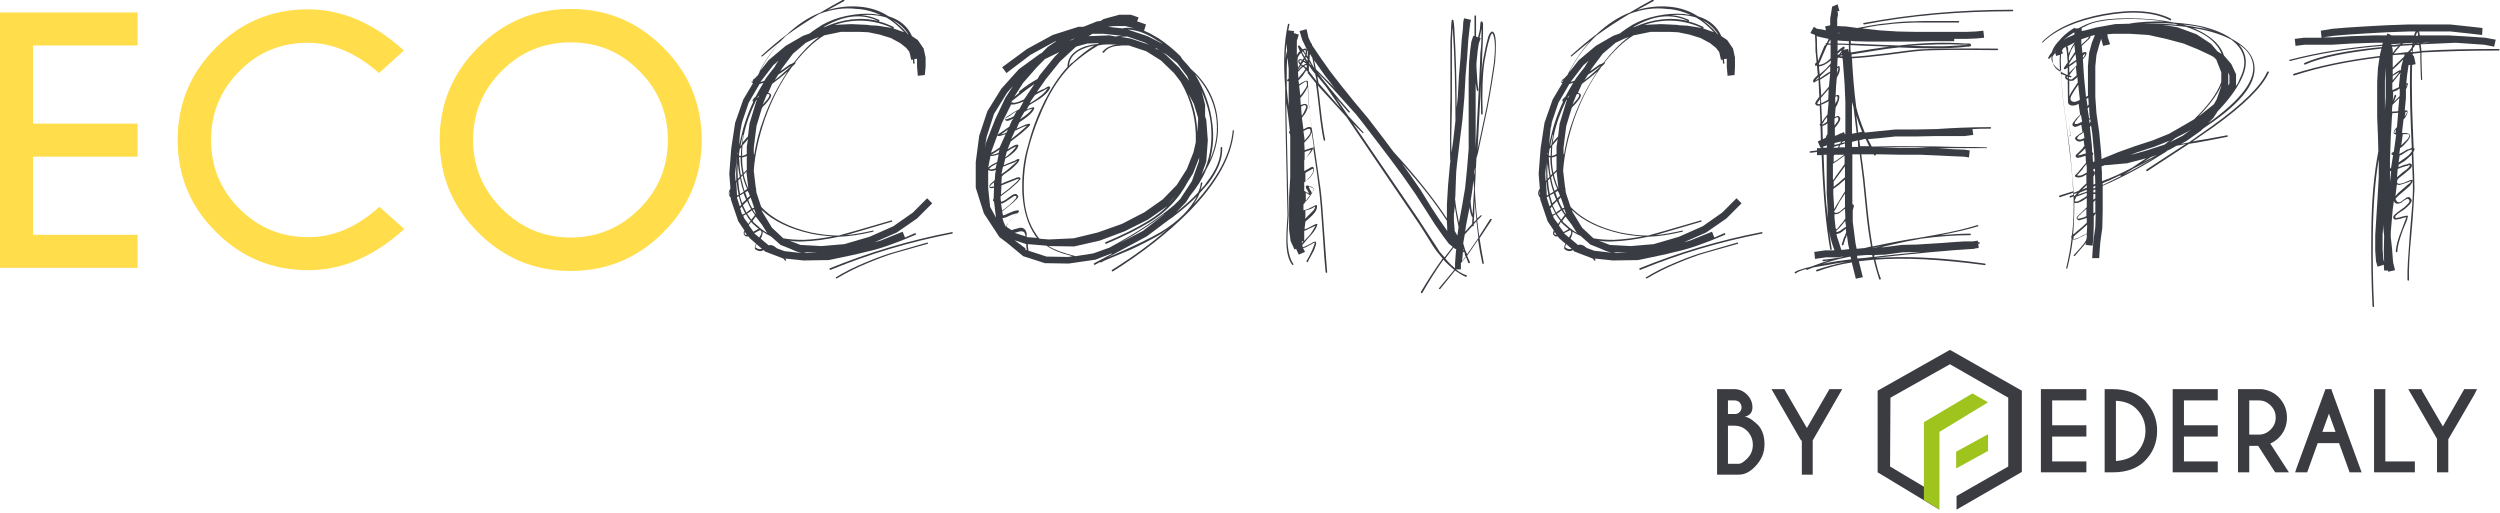 <?xml version="1.0" encoding="utf-8"?>
<!-- Generator: Adobe Illustrator 24.3.0, SVG Export Plug-In . SVG Version: 6.00 Build 0)  -->
<svg version="1.1" id="Calque_1" xmlns="http://www.w3.org/2000/svg" xmlns:xlink="http://www.w3.org/1999/xlink" x="0px" y="0px"
	 viewBox="0 0 643.1 131.9" style="enable-background:new 0 0 643.1 131.9;" xml:space="preserve">
<style type="text/css">
	.st0{fill:#FFDD4B;}
	.st1{fill:#3A3C43;}
	.st2{fill:#3A3C42;}
	.st3{fill:#9EC41D;}
</style>
<g>
	<g>
		<path class="st0" d="M35.4,3.2v8.5H8.5v20.1h26.9v8.5H8.5v20.1h26.9v8.5H0V3.2H35.4z"/>
		<path class="st0" d="M97.6,53.2l6.4,5.7c-7.8,7.1-16,10.6-24.7,10.6c-9.3,0-17.2-3.3-23.7-9.8C49,53.2,45.7,45.3,45.7,36
			c0-9.3,3.3-17.2,9.8-23.7C62,5.7,70,2.4,79.2,2.4c8.7,0,16.9,3.5,24.7,10.6l-6.4,5.8c-5.9-5.2-12-7.8-18.3-7.8
			c-6.9,0-12.8,2.4-17.6,7.3c-4.9,4.9-7.3,10.8-7.3,17.7c0,6.9,2.4,12.8,7.3,17.7s10.8,7.3,17.6,7.3C85.6,61.1,91.7,58.5,97.6,53.2z
			"/>
		<path class="st0" d="M170.6,12.2c6.6,6.6,9.9,14.5,9.9,23.8c0,9.3-3.3,17.2-9.9,23.8c-6.6,6.6-14.5,9.9-23.8,9.9
			c-9.3,0-17.2-3.3-23.8-9.9c-6.6-6.6-9.9-14.5-9.9-23.8c0-9.3,3.3-17.2,9.9-23.8c6.6-6.6,14.5-9.9,23.8-9.9
			C156.1,2.3,164,5.6,170.6,12.2z M146.8,10.9c-6.9,0-12.8,2.4-17.7,7.3S121.7,29,121.7,36c0,6.9,2.5,12.8,7.4,17.7
			c4.9,4.9,10.8,7.4,17.7,7.4c6.9,0,12.8-2.5,17.7-7.4c4.9-4.9,7.3-10.8,7.3-17.7c0-6.9-2.4-12.8-7.3-17.7
			C159.6,13.3,153.7,10.9,146.8,10.9z"/>
	</g>
	<g>
		<path class="st1" d="M237.9,19.3l-1.8,0.2l-0.2-2.3v-2.1l-0.7,0.1c0,0.4,0,0.7,0.1,1c0,0.1-0.1,0.2-0.2,0.2
			c-0.1,0-0.2-0.1-0.2-0.2c0-0.2,0-0.5-0.1-0.9l-0.4,0.1l-0.3-1.4l-0.2-0.7l-0.8-1l-1.5-1.2l-2.4-1.3l-2.9-0.9l-2.9-0.6l-2.2-0.1
			h-4.9L212,9.1c-2.6,1.6-5,3.9-7.4,6.9v0.1c0.1,0.1,0.1,0.1,0,0.2c-0.2,0.3-0.5,0.6-0.8,0.8c-2.9,3.9-5.2,8.4-7,13.4
			c-1.6,4.7-2.6,9.1-2.9,13.4l0.5,4.3c0.1,0.1,0.1,0.2,0.1,0.4v0.3l0.1,0.7l1.2,3.6c3,3.2,7.3,5.3,12.8,6.6c2.5,0.5,4.9,0.8,7.1,0.8
			c1.2-0.3,5.7-1.6,13.6-3.9c0.1,0,0.2,0,0.2,0.1c0,0.1,0,0.2,0,0.2l-11.9,3.5c2.1-0.2,4.4-0.6,7-1.2c0.1,0,0.1,0,0.1,0.1
			c0,0.1,0,0.2-0.1,0.2c-3.3,0.8-6.2,1.2-8.8,1.3c-3.3,0.7-6.3,1.1-9,1.2c-1.3,0.1-2.6,0-3.7-0.2l2.8,1.1l5.4,0.3l5.9-0.5l6.5-1.9
			l6.1-2.7l5-3.5l3.7-3.7l1.3,1.3l-3.9,3.9l-5.2,3.6l-5.7,2.5l1.5-0.4l5.7-2.3l0.6,1.5l2.5-1.1c0.1-0.1,0.2,0,0.3,0.1
			c0.1,0.1,0,0.2-0.1,0.3c-5.1,2.2-9.4,3.7-12.8,4.4l-2.4,0.6l-7.1,1.5l-6.5,0.1l-4.7-0.5l0.2,0.3c0.1,0.1,0,0.1,0,0.2
			c-0.1,0.1-0.2,0.1-0.3,0l-0.4-0.5l-4.7-1.8l-0.4-0.4c-0.1,0.1-0.2,0.1-0.3,0.2c-0.5,0.2-1.1,0.1-1.7-0.3c-0.3-0.2-0.3-0.5-0.1-1.1
			l0.2-0.4l-1.6-1.4l-0.4-0.5c-0.4,0.1-0.8,0-1-0.3c-0.2-0.1-0.2-0.4-0.2-0.7c0-0.1,0.1-0.3,0.2-0.5l-1.6-2.4l-1.9-5.6v-0.4
			c-0.2-0.2-0.4-0.5-0.5-0.9c-0.1-0.4,0-0.9,0.4-1.5l-0.3-3.8l0.5-6.5l1-6.6l2.1-6l2.5-4.2c-0.1-0.1-0.1-0.1-0.2-0.1
			c-0.1-0.1-0.1-0.1-0.1-0.2c0-0.1,0-0.2,0-0.2c0.1-0.1,0.2-0.2,0.3-0.4c0.1-0.1,0.2-0.1,0.4-0.3s0.3-0.2,0.3-0.3l0.6-0.6
			c1.6-3.3,3.6-6.2,5.8-8.7c-1.6,1.3-3.2,2.6-4.7,3.9c-0.1,0.1-0.1,0.1-0.2,0c-0.1-0.1-0.1-0.2,0-0.2c2.1-1.9,4.3-3.8,6.6-5.5
			c2.7-2.5,5.5-4.4,8.6-5.6c1.8-1.1,3.8-2.2,5.8-3.3c0.1-0.1,0.2,0,0.3,0.1s0,0.2-0.1,0.3l-4.2,2.3c2.6-0.8,5.3-1.1,8-0.9
			c2.8,0.2,5.4,1,7.7,2.5c2.9,0.9,4.9,2.6,6,5.1l1.5,1l1.5,2.2l0.5,2.3v2.4L237.9,19.3z M187.7,50.2v-1c-0.1,0.2-0.2,0.5-0.1,0.7
			C187.6,50.1,187.6,50.2,187.7,50.2z M189.6,40.1L189.6,40.1l-0.5,4.6l0.1,1.8l0.2-0.1v-0.1C189.3,44.4,189.4,42.3,189.6,40.1z
			 M190,50.1c-0.2-1-0.4-2.1-0.5-3.3l-0.1,0.1l0.2,3.4C189.6,50.3,189.8,50.2,190,50.1z M189.7,38.5v-0.9V38.5l-0.1,0.2L189.7,38.5z
			 M189.7,39.7v-0.4c-0.1,0.1-0.1,0.1-0.1,0.2C189.6,39.5,189.6,39.6,189.7,39.7z M190.1,50.5c-0.2,0.1-0.3,0.1-0.5,0.2v0.2l0.7,2.2
			l0.4-0.4C190.5,52,190.2,51.2,190.1,50.5z M189.8,42.1c-0.1,1.3-0.1,2.6,0,3.9l0.5-0.5C190.1,44.4,189.9,43.3,189.8,42.1z
			 M191.3,49.3c-0.4-1.1-0.7-2.2-0.9-3.4l-0.5,0.5c0.1,1.2,0.2,2.4,0.5,3.5c0.2-0.1,0.5-0.3,0.8-0.5L191.3,49.3z M190.1,39.8V40
			c0.1,0.1,0.3,0.1,0.5,0.1c0-0.7,0-1.5,0.1-2.2l-0.4,0.4L190.1,39.8z M190.1,40.4c0.1,1.7,0.2,3.3,0.5,4.8l0.2-0.3l0.2-0.1
			c-0.3-1.4-0.5-2.8-0.5-4.4C190.3,40.5,190.2,40.5,190.1,40.4z M190.2,37.3c0.7-3.8,1.9-7.6,3.6-11.2c-0.1,0-0.2,0-0.2-0.1v-0.2
			c0-0.1,0-0.1,0.1-0.2c0.1-0.2,0.3-0.4,0.5-0.6h0.1c0.7-1.3,1.4-2.6,2.1-3.7l-0.7,0.2c-0.1,0.1-0.2,0.1-0.3,0.1l-2.8,4.8l-1.7,5
			c-0.1,0.5-0.2,1.1-0.3,1.5C190.3,34.4,190.2,35.8,190.2,37.3z M190.3,50.3c0.2,0.7,0.4,1.4,0.6,2c0.2-0.2,0.5-0.5,0.9-0.8l0.1-0.2
			c-0.2-0.5-0.5-1.1-0.6-1.6l-0.1,0.1C190.9,50,190.6,50.1,190.3,50.3z M191.1,34.7c-0.2,1-0.5,1.9-0.6,2.9l0.3-0.4
			c0.1-0.7,0.2-1.5,0.4-2.3V34.7z M191.7,54.9l-0.9-1.8c-0.1,0.1-0.1,0.2-0.2,0.3l-0.2,0.2l0.5,1.6C191.2,55.1,191.4,55,191.7,54.9z
			 M191.5,49.1l0.7-0.5c-0.5-1.1-0.9-2.2-1.2-3.5l-0.4,0.5C190.9,46.9,191.2,48,191.5,49.1z M190.9,40.1c0.2,0,0.5-0.1,0.9-0.3
			l0.3-0.2v-1.9l0.3-1.9l-1.2,1.4l-0.2,0.2C190.9,38.3,190.9,39.2,190.9,40.1z M190.9,40.5c0,1.4,0.1,2.7,0.4,4l0.8-0.8v-3.6
			l-0.2,0.1C191.5,40.4,191.1,40.5,190.9,40.5z M194.5,25.8c-1.5,3.1-2.6,6.1-3.2,9.1c-0.1,0.6-0.2,1.2-0.3,1.8l1.1-1.3l0.3-0.3
			l0.4-3.3l1.7-5.6l0.2-0.5C194.6,25.7,194.6,25.8,194.5,25.8z M193.2,53.8c-0.4-0.7-0.7-1.4-1-2.1l-1.1,1.1l0.9,1.9
			c0.1-0.1,0.3-0.3,0.6-0.5C192.8,54.1,193,53.9,193.2,53.8L193.2,53.8z M191.9,55.1c-0.3,0.2-0.5,0.3-0.7,0.4l0.2,0.6l1.1,1.5
			l0.6-0.8C192.6,56.3,192.3,55.8,191.9,55.1z M192.5,48.5L192.5,48.5l-0.5-4.4l-0.7,0.8C191.6,46.2,192,47.4,192.5,48.5z
			 M192.1,60.4l-0.5-0.8v0.2c-0.1,0.2-0.1,0.3,0,0.5C191.7,60.4,191.9,60.4,192.1,60.4z M191.7,49.5c0.2,0.5,0.4,1.1,0.5,1.5
			l0.7-0.6l-0.2-0.5v-0.1l-0.4-0.7L191.7,49.5z M192.2,55c0.4,0.5,0.7,1.1,1.1,1.5l0.9-1.2c-0.3-0.4-0.6-0.8-0.8-1.2
			c-0.1,0.1-0.3,0.2-0.5,0.4C192.6,54.7,192.3,54.8,192.2,55z M193.5,53.6c0.2-0.1,0.3-0.1,0.5-0.2l-0.9-2.6l-0.6,0.6
			C192.7,52.2,193.1,52.9,193.5,53.6z M195.2,58.9c-0.5-0.4-1-0.8-1.5-1.3l-0.5-0.5l-0.6,0.8l1.2,1.7c0.8-0.4,1.2-0.7,1.2-0.7
			C195,59,195.1,58.9,195.2,58.9z M193.8,20.6c-0.1,0.1-0.2,0.1-0.3,0.2c-0.1,0.1-0.2,0.1-0.2,0.2c0.1,0.1,0.1,0.1,0.2,0.1
			L193.8,20.6z M196.1,59.1c0.4,0.3,0.8,0.6,1.3,0.8l-0.2-0.2l-1.2-1.9l-1.6-2.1c-0.2,0.3-0.5,0.7-0.8,1.1c0.1,0.2,0.3,0.5,0.5,0.6
			c0.5,0.5,1.1,0.9,1.6,1.4C195.7,58.8,195.9,58.9,196.1,59.1C196,59,196,59.1,196.1,59.1z M193.7,54c0.2,0.4,0.4,0.7,0.6,1l0.1-0.1
			l-0.4-1.1C194,53.8,193.8,53.8,193.7,54z M194,39.9c0.5-3.2,1.3-6.3,2.5-9.5c1.6-4.4,3.7-8.4,6.1-12c-0.5,0.4-1.1,0.9-1.8,1.5
			l-2.2,1.7l-0.1,0.3l-0.9,2h0.1c0.3,0.1,0.5,0.2,0.6,0.4c0.1,0.1,0.1,0.3,0,0.5c-0.1,0.4-0.4,0.8-0.9,1.4c-0.3,0.4-0.7,0.8-1.2,1.3
			l-0.2,0.3l-1.4,4.6l-0.7,5.6v1.6C194,39.6,194,39.7,194,39.9z M195.5,59.2c-0.1,0.1-0.2,0.1-0.4,0.2L194,60l1.3,1.1
			c0.2-0.3,0.3-0.6,0.5-0.8c0.1-0.4,0.1-0.7,0-0.9L195.5,59.2z M196,64l-1.4-1.2l-0.2,0.4c-0.1,0.3-0.1,0.5,0,0.5
			C195,64.1,195.5,64.2,196,64L196,64z M194.8,25.2l0.2-0.1l0.3-0.5l-0.2,0.1L194.8,25.2z M210.7,3.6c-3,1.8-5.9,3.7-8.5,5.6
			c-2.7,2.6-5,5.6-6.9,9.3l0.2-0.2l2.2-2.8l4.4-3.7l4.5-2.6l1.7-0.6c1-0.8,2.1-1.5,3.2-2.2c1.8-1,3.8-1.8,6.2-2.3
			c2.4-0.5,4.7-0.7,7.1-0.5c0.6,0.1,1.2,0.2,1.8,0.3c-1.9-0.9-4-1.5-6.2-1.6C217.1,1.9,213.8,2.4,210.7,3.6z M196.2,59.6
			c0,0.2,0,0.5-0.1,0.8c-0.1,0.3-0.2,0.6-0.4,1l1.9,1.6l0.1,0.1c0.3-0.1,0.6-0.1,0.9,0c0.4,0.1,0.8,0.4,1.3,0.8l1.9,0.7l4.4,0.5
			c-1.1-0.3-2.1-0.7-2.9-1.1l-2.5-1l-2.5-2.2C197.5,60.4,196.8,60,196.2,59.6z M196.7,20.7l0.2-0.4c0.7-1,1.5-2,2.3-3l0.6-1l0.5-0.7
			l-1.4,1.2l-3.3,4.3C196,21,196.4,20.9,196.7,20.7z M214.2,60.8c-1.8-0.1-3.7-0.3-5.6-0.7c-5.4-1.2-9.6-3.2-12.7-6.1l0.2,0.5
			l2.5,4.1l2.9,2.7c1.6,0.3,3.3,0.4,5.2,0.4C209.1,61.6,211.6,61.3,214.2,60.8z M196.2,26.9c0.4-0.4,0.7-0.8,0.9-1
			c0.5-0.5,0.8-1,0.8-1.3c0.1-0.1,0.1-0.2,0-0.3c-0.1-0.1-0.2-0.1-0.3-0.1h-0.3L196.2,26.9L196.2,26.9z M203.5,17
			c-0.3,0.1-1,0.6-2.1,1.4l-1.2,0.8l-0.9,1.4l1.3-1L203.5,17z M204.2,16.1c2.1-2.7,4.2-4.9,6.5-6.6l-1.3,0.5l-2.1,1l-3.3,2.8
			l-2.7,3.6l-0.6,0.9l0.5-0.3c1.1-0.8,1.8-1.3,2.1-1.5C203.3,16.6,203.6,16.5,204.2,16.1L204.2,16.1z M207.5,65.1l2.8-0.1l-3.6-0.1
			L207.5,65.1z M225.9,5.4c-4.2-2-8.9-1.5-14.1,1.6h0.2C216.7,4.9,221.4,4.3,225.9,5.4z M213.5,69c10.1-4.1,20.5-7.2,31.4-9.3
			c0.1,0,0.2,0.1,0.2,0.2s-0.1,0.2-0.2,0.2c-10.8,2.1-21.2,5.2-31.2,9.3c-0.1,0.1-0.2,0-0.3-0.1C213.3,69.1,213.3,69.1,213.5,69z
			 M229.5,7.2c-4.8-2.2-9.7-2.5-14.8-0.8l4.3-0.2l4.2,0.2l0.5,0.1l2,0.1L229.5,7.2z M215.1,71.3c2.2-1.4,4.9-2.7,7.8-3.9
			s5.4-2.1,7.3-2.6l8.3-2.4c0.1,0,0.2,0,0.2,0.1c0,0.1,0,0.2,0,0.2l-8.5,2.4c-1.8,0.5-4.2,1.4-7.1,2.6c-2.9,1.2-5.5,2.5-7.8,3.9
			c-0.1,0.1-0.2,0-0.3-0.1C215,71.4,215,71.3,215.1,71.3z M232.6,8.3c-1.5-1.6-3-2.9-4.6-3.8c-1-0.3-2-0.5-3.2-0.6
			c-1-0.1-2.1-0.1-3.2,0c1.5,0.1,3,0.5,4.5,1.2c0.1,0.1,0.2,0.2,0.1,0.3c-0.1,0.1-0.1,0.1-0.2,0.1c1.3,0.3,2.5,0.8,3.8,1.4
			c0.1,0.1,0.2,0.1,0.1,0.3l-0.1,0.1L232.6,8.3z M229.7,5.2c1.2,0.9,2.4,1.9,3.5,3.2c0.1,0.1,0.2,0.1,0.1,0.2l0.4,0.3
			C232.7,7.3,231.4,6.1,229.7,5.2z"/>
		<path class="st1" d="M317.4,33.8c-0.6,6.6-4.5,13.5-11.7,20.8c-5.2,5.2-11.6,10.3-19.4,15.2c-0.1,0.1-0.2,0-0.3-0.1
			c-0.1-0.1,0-0.2,0.1-0.3c5.3-3.3,10.1-6.8,14.2-10.4c-0.5,0.4-1,0.7-1.5,1.1c-1.2,0.7-2.6,1.5-4.2,2.3c-1.6,0.8-2.8,1.4-3.7,1.8
			l-4.3,1.8c-2,0.8-3.1,1.3-3.3,1.5c-0.1,0.1-0.2,0-0.3-0.1l-1.3,0.7c-0.1,0.1-0.2,0-0.3-0.1c-0.1-0.1,0-0.2,0.1-0.3l4.5-2.4
			l-0.1-0.1l-4.1,1.6l-6.9,1l-6.1-0.1l-5.6-1.8l-4.1-3.4l-2-1.5l-4-6.1l-2.1-6.6v-6.6l0.9-6.8l2.1-6.3l3.6-5.8l4.5-5l5.5-4l0.3-0.1
			l1.6-1.6l2.2-1.5h-0.2l-6.4,3.5l-6.2,4.7l-1.1-1.5l6.4-4.7l6.6-3.6l6.6-2.1h1.3l3.5-1.4l0.9-0.1l0.8-0.5l4-1.1h3l2,0.7l-0.4,1
			l2.3,0.8l-0.5,1.6c1.2,0.5,2.5,1.2,3.8,2c1.9,1.3,3.8,2.8,5.6,4.6L304,15l0.3,0.4c0.7,0.8,1.4,1.5,2,2.3c3.8,3.3,6.1,7.4,6.8,12.1
			c0.7,4.7-0.2,9.3-2.8,13.8c-1,2.4-2.4,4.6-4.2,6.8l-1,1.6l-2.6,2.7c2.2-1.8,4.2-3.5,5.7-5.2c0.4-0.8,0.6-1.6,0.7-2.4
			c0-0.1,0.1-0.2,0.2-0.2s0.2,0.1,0.2,0.2c-0.1,0.6-0.3,1.2-0.5,1.7c0.6-0.6,1.2-1.2,1.6-1.9c2.5-3.2,3.7-6.1,3.6-8.9
			c0-0.1,0.1-0.2,0.2-0.2c0.1,0,0.2,0.1,0.2,0.2c0.1,2.9-1.1,5.9-3.6,9.2c-0.7,0.8-1.4,1.6-2.2,2.5c-0.4,1-0.9,1.9-1.5,2.8
			c6.1-6.6,9.5-12.9,10-18.9c0-0.1,0.1-0.2,0.2-0.2C317.3,33.6,317.4,33.6,317.4,33.8z M253.3,38.2l0.3-1.4l2.4-6.1l2.6-5.5l2-3.1
			l-1.5,1.7l-3.4,5.5l-1.9,5.9L253.3,38.2z M254.8,40.1l-0.6,3l0.2-0.2c0.2-0.1,0.4-0.3,0.7-0.5c0.2-0.1,0.6-0.3,1.4-0.7l0.4-2
			C256,40,255.3,40.2,254.8,40.1z M254.2,43.7v4.7l0.5,4.8l1.5,2.8l-0.5-4.2c-0.1,0-0.1,0-0.2-0.1c-0.1-0.1-0.1-0.2-0.1-0.2
			c0-0.1,0.1-0.1,0.1-0.2c0-0.1,0-0.1,0.1-0.1l0.1-2.9c-0.3,0.1-0.5,0.1-0.7,0.1c-0.3,0-0.5-0.1-0.5-0.5c0-0.1,0.1-0.3,0.3-0.6
			c0.2-0.2,0.5-0.4,0.8-0.7l0.3-0.3l0.1-1.6l0.2-1c-0.2,0.1-0.5,0.2-0.7,0.2c-0.3,0.1-0.5,0.1-0.7,0
			C254.4,43.9,254.2,43.8,254.2,43.7z M256.1,43.3l0.3-1.2c-0.5,0.3-0.9,0.5-1.1,0.6c-0.3,0.2-0.5,0.3-0.6,0.5
			c-0.1,0.1-0.1,0.1-0.2,0.1v0.1c0,0.1,0.1,0.1,0.2,0.1c0.1,0.1,0.3,0.1,0.6,0C255.5,43.5,255.8,43.4,256.1,43.3z M255.7,48v-1.1
			c-0.4,0.3-0.6,0.5-0.8,0.7c-0.2,0.2-0.2,0.3-0.2,0.4c0,0.1,0.1,0.1,0.2,0.1C255.1,48,255.4,48,255.7,48z M254.9,39.3
			c0.7-0.3,1.5-0.8,2.3-1.4v-0.1l1.5-3.3c-0.8,0.3-1.4,0.5-1.9,0.5h-0.1c-0.1-0.1-0.1-0.1-0.1-0.2v-0.1h0.1v-0.1l0.1-0.1l0.5-0.3
			l2.3-1.6l0.7-1.6l0.4-0.5c-0.4,0.2-0.7,0.3-0.9,0.4c-0.2,0.1-0.5,0.2-0.7,0.2c-0.2,0-0.4-0.1-0.5-0.2c-0.1-0.1-0.1-0.3,0-0.5
			l0.4-0.4l0.5-0.3c0.2-0.1,0.4-0.2,0.5-0.3c0.5-0.4,1.2-0.8,2.2-1.3l1.1-2c-0.7,0.3-1.2,0.5-1.7,0.6c-0.6,0.2-1.1,0.2-1.5,0.2
			l-2.3,4.6l-2.2,5.9L254.9,39.3z M254.9,39.8c0.5,0,1.2-0.1,2-0.5l0.2-0.8C256.3,39,255.6,39.5,254.9,39.8z M274.6,17.2
			c0-1.9,0.9-3.3,2.7-4.4c1.3-0.8,3-1.3,5.1-1.5l0.3-0.2l-3,0.1l-2.9,0.8l-0.1,0.1l-4,3.7l-3.7,4.6l-2.3,3.3l1.5-0.7
			c0.1,0,0.3-0.1,0.5-0.2c0.3-0.2,0.5-0.3,0.6-0.4c0.2-0.1,0.3-0.1,0.5-0.2c0.1,0,0.2,0.1,0.3,0.2c0.1,0.1,0.1,0.1,0,0.3
			c-0.5,1.2-2.1,2.5-4.6,3.9l-0.8,0.5l-0.6,1.1c0.2-0.1,0.3-0.1,0.4-0.2c0.1,0,0.2,0,0.3-0.1c0.1-0.1,0.2-0.1,0.3-0.1
			c0.1,0,0.2-0.1,0.3-0.1c0.2-0.1,0.3-0.1,0.4-0.1c0.1,0,0.2,0,0.2,0.1c0.1,0.1,0.1,0.2,0,0.3c-0.3,0.8-1.2,1.7-2.8,2.8l-0.9,0.6
			l-0.3,0.5l-0.5,1.2l2.2-1c0.3-0.1,0.5-0.2,0.7-0.2c0.2-0.1,0.4-0.1,0.5,0c0.1,0.1,0.1,0.1,0.1,0.3h-0.1v0.1c-0.1,0-0.1,0-0.1,0.1
			l-0.5,0.5l-1.7,1.5l-2.6,2l-0.8,2l0.3-0.2l0.7-0.4l0.7-0.4c0.3-0.1,0.5-0.2,0.7-0.2c0.1,0,0.3,0,0.3,0.1c0.1,0.1,0.1,0.2,0,0.4
			c-0.4,1-1.5,2-3.3,3.1l-0.4,1.7l1.4-0.6c0.7-0.3,1.2-0.5,1.3-0.5l0.7-0.4c0.2-0.1,0.3-0.1,0.4-0.1c0.1,0,0.2,0,0.2,0.1
			c0,0.1,0,0.1,0,0.2c-0.1,0.2-0.2,0.5-0.5,0.8l-0.9,0.9c-0.5,0.5-1.4,1.2-2.6,2l-0.5,0.5l-0.1,1.9l0.8-0.4c1.5-0.6,2.4-0.9,2.6-1
			c0.4-0.2,0.7-0.3,0.9-0.3h0.3c0.2,0.1,0.3,0.2,0.3,0.3c0,0.1,0,0.2-0.1,0.3c0,0.1-0.1,0.1-0.2,0.2c-0.1,0.2-0.3,0.4-0.5,0.6
			l-1.8,1.6l-2.5,1.9v0.7l0.1,0.7c0.5-0.1,1.1-0.4,1.7-0.9c0.8-0.6,1.3-0.9,1.5-1c0.3-0.1,0.5-0.1,0.7-0.1c0.2,0.1,0.3,0.3,0.5,0.5
			c0.1,0.2,0,0.4-0.1,0.5c-0.1,0.2-0.3,0.4-0.5,0.5c-0.3,0.4-0.8,0.8-1.4,1.3l-2.1,1.7l0.2,1c0.2,0,0.4-0.1,0.7-0.2
			c0.2-0.1,0.5-0.2,1.1-0.5c0.4-0.2,0.8-0.3,1-0.4l0.3-0.1c0.2,0,0.3,0,0.5-0.1c0.1,0,0.2,0,0.3,0c0.1,0,0.1,0.1,0.2,0.1
			c0,0.1,0,0.1,0,0.2c0,0.1-0.1,0.2-0.3,0.4c-0.1,0.1-0.3,0.3-0.5,0.5l-1.4,1.4c-0.4,0.5-0.8,1-1,1.4l0.1,0.3l0.9,0.6l0.4,0.2
			l0.5-0.2c0.7-0.2,1.2-0.3,1.5-0.4c0.6-0.1,1,0.1,1.3,0.4c0.2,0.2,0.4,0.5,0.5,1.1V61h0.1l2.6,0.2c-0.2-0.2-0.4-0.4-0.5-0.6
			c-1.9-2.8-3-6.3-3.3-10.7c-0.2-4.3,0.2-8.5,1.5-12.7c1-3.9,2.4-7.6,4.2-11.2C270.5,22.5,272.4,19.6,274.6,17.2L274.6,17.2z
			 M257.5,34.6c0.7-0.2,1.1-0.3,1.4-0.5l0.4-0.8L257.5,34.6z M262.1,46L262.1,46c-0.3,0-0.6,0.1-1,0.3c-0.2,0.1-1.1,0.4-2.5,1
			l-1,0.4l-0.1,2.4l2.1-1.6c0.8-0.7,1.4-1.2,1.8-1.6l0.5-0.5L262.1,46z M257.5,52.4l0.3,1.8l1.9-1.5c0.5-0.5,1-0.9,1.3-1.3
			c0.2-0.2,0.3-0.3,0.4-0.5l0.1-0.2c-0.1-0.2-0.1-0.3-0.2-0.3c-0.1,0-0.2,0-0.4,0c-0.1,0.1-0.6,0.4-1.5,1
			C258.6,52,258,52.3,257.5,52.4z M261.6,41.4l-0.7,0.4c-0.1,0-0.6,0.2-1.4,0.5l-1.5,0.6l-0.4,1.9l0.3-0.2c1.2-0.8,2-1.5,2.5-2
			c0.4-0.3,0.7-0.6,0.9-0.8C261.5,41.7,261.6,41.5,261.6,41.4z M261.7,54.9h-0.2c-0.1,0-0.2,0-0.4,0.1c-0.2,0.1-0.3,0.1-0.4,0.1
			c-0.1,0-0.4,0.1-0.8,0.3c-0.5,0.2-0.9,0.4-1.1,0.5c-0.4,0.1-0.7,0.2-0.9,0.2l0.2,0.8l0.6,1.4c0.2-0.4,0.5-0.8,0.9-1.2l1.4-1.5
			c0.2-0.2,0.3-0.4,0.5-0.5L261.7,54.9z M261.4,37.7c-0.1,0-0.3,0.1-0.5,0.2c-0.2,0.1-0.5,0.2-0.8,0.4c-0.3,0.2-0.5,0.3-0.6,0.4
			l-0.5,0.3l-0.4,1.5C260,39.4,260.9,38.5,261.4,37.7z M260.8,29.9l0.7-1.3c-0.7,0.4-1.2,0.8-1.6,1.1c-0.1,0.1-0.2,0.2-0.5,0.3
			c-0.2,0.1-0.4,0.2-0.5,0.3c-0.2,0.1-0.3,0.2-0.4,0.3l0.1,0.1h0.2c0.2,0,0.4-0.1,0.6-0.2C259.9,30.4,260.3,30.2,260.8,29.9z
			 M260.1,26.3c0.5,0.1,0.8,0.2,1.1,0.1c0.6-0.1,1.3-0.4,2.2-0.8l0.5-0.7l2.2-3.3l-2.1,1.5l-3.2,2.5l-0.4,0.3L260.1,26.3L260.1,26.3
			z M264.2,32.3c-0.2,0.1-0.4,0.1-0.6,0.2c-0.4,0.1-1.1,0.5-2.2,1l-0.3,0.1l-1,2.2l2-1.6l1.7-1.5L264.2,32.3z M265,21.8
			c-1,0.6-1.9,1.3-2.6,2c-0.1,0.1-0.1,0-0.2,0c-0.1-0.1-0.1-0.2,0-0.3c1.3-1.1,2.9-2.2,4.7-3.2l0.5-0.9l3.9-4.8l1.2-1.2l-3.7,1.8
			l-2,2l-3.6,4.1l-2.3,3.6l2.6-2.1L265,21.8z M261,59.9l2.8,0.9v-0.1c-0.1-0.5-0.2-0.8-0.4-1c-0.2-0.2-0.6-0.2-1-0.2
			C262.2,59.6,261.7,59.7,261,59.9z M264,62.8L264,62.8l-3-1l2.8,2.1l-0.1,0.2l0.4,0.3V64C264,63.7,264,63.3,264,62.8z M265.5,28
			h-0.2c-0.1,0.1-0.2,0.1-0.3,0.1c-0.1,0-0.2,0.1-0.4,0.1l-0.2,0.1c-0.1,0-0.4,0.2-0.9,0.5l-1.1,1.9l0.4-0.3
			C264.2,29.5,265.1,28.7,265.5,28z M283.6,13.3c0.7-0.8,1.5-1.3,2.3-1.5c0.4-0.2,1-0.3,1.8-0.3c-1.4-0.1-2.8-0.1-4.1,0l-1.1,0.2
			c-2.1,1.2-4.2,2.7-6.4,4.6c-2.4,2.2-4.6,5.2-6.6,9c-1.9,3.8-3.5,7.8-4.7,12.1c-1.2,4.2-1.6,8.4-1.4,12.6c0.2,4.3,1.3,7.7,3.3,10.5
			c0.2,0.3,0.4,0.6,0.7,0.9l2.4,0.2l6.4-0.3l6.2-1.5l6.2-2.2l5.8-3l4.7-3.3l3.6-3.7l2.6-4.1l1.7-4.3l0.6-2.6
			c0.2-5.6-1.1-10.8-3.9-15.6l-1.7-2.2l-3.3-3.2l-3.8-2.4l-4.5-1.5h-1.8c-1.3,0.1-2.2,0.2-2.6,0.4c-0.7,0.2-1.4,0.6-2,1.4
			c-0.1,0.1-0.2,0.1-0.3,0C283.5,13.4,283.5,13.3,283.6,13.3z M264.4,62.8c0,0.5,0,0.9,0.1,1.2c0,0.2,0,0.4,0.1,0.5l4.6,1.5l5.6,0.1
			l1.1-0.2c-2.9-0.7-5.2-1.6-6.7-2.7L264.4,62.8z M269.5,22.7c-0.1,0-0.1,0-0.2,0.1c-0.1,0.1-0.2,0.2-0.5,0.3
			c-0.2,0.1-0.4,0.2-0.5,0.3c-0.3,0.1-0.9,0.4-1.8,0.9l-0.3,0.2l-0.9,1.3l-0.4,0.7l0.3-0.1C267.5,25,268.9,23.8,269.5,22.7z
			 M269.7,63.3c1.6,1,3.9,1.8,7,2.6l4.5-0.7l4.2-1.5c7.2-3.9,12.7-7.6,16.7-11l1.5-1.5l3-4.6l1.8-5.1l0.1-1l-1.6,4.1l-1.5,2.4
			c-0.5,1-1.2,2-1.8,2.9c-2.2,3-4.8,5.4-7.8,7.2c-2.9,1.8-6.7,3.7-11.2,5.6c-0.1,0.1-0.2,0-0.3-0.1c-0.1-0.1,0-0.2,0.1-0.3
			c4.3-1.8,7.9-3.6,10.7-5.3c1.9-1.1,3.6-2.4,5.2-4l-5,3.5l-6,3l-6.4,2.4l-6.6,1.5L269.7,63.3z M276.5,9.8l-1.5,0.7l0.9-0.3
			L276.5,9.8z M281.5,11.7c-1.6,0.3-3,0.8-4,1.4c-1.6,1-2.4,2.2-2.5,3.8c0.3-0.4,0.6-0.7,1-0.9C277.8,14.3,279.6,12.9,281.5,11.7z
			 M288.6,9.2l-4.7-0.5h-2.9l-0.3,0.2L280,9.3l5.4-0.2l1.6,0.3C287.5,9.3,288,9.2,288.6,9.2z M284.8,66.3c6.3-2.7,10.9-4.9,13.8-6.6
			c4.6-2.8,7.6-5.9,9.3-9.2c-1.8,1.8-3.9,3.6-6.3,5.4l-1,0.7l-5.6,4.2l-6.5,3.5L284.8,66.3z M288.7,7.3c0.9-0.2,1.9-0.2,3.1,0
			l-2.3-0.6h-3L285,6.9L288.7,7.3z M299.6,55c-3.1,2.4-6.9,4.9-11.5,7.5l5.9-3.1l5.3-4.1L299.6,55z M290,9.4c-0.5,0-1.1,0-1.7,0.1
			l2.5,0.4l4.8,1.6l-1.2-0.6L290,9.4z M299.1,11.3c-0.4-0.3-0.8-0.6-1.3-0.8c-2.2-1.5-4.3-2.4-6.1-2.7c-0.5-0.1-1.1-0.2-1.6-0.2
			l5.1,1.7L299.1,11.3z M297.4,12.6l0.7,0.2l-0.9-0.5L297.4,12.6C297.4,12.5,297.4,12.6,297.4,12.6z M299.9,13.9
			c-0.4-0.1-0.7-0.3-1.1-0.5l1,0.6l3.5,3.4l2.6,3.4l-0.5-1.2l-2.6-3.4L299.9,13.9z M300.4,52.6c0.7-0.7,1.4-1.5,2.1-2.4L300.4,52.6z
			 M308,34.1l0.2-3.1v-0.7l-1.1-3.6l-1.4-2.6C307.1,27.2,307.9,30.6,308,34.1z M307.4,19.1c2.5,4.1,4,8.4,4.5,13
			c0.4,3.2,0.1,6.3-0.7,9.1c1.7-3.7,2.2-7.5,1.6-11.5C312.1,25.7,310.3,22.2,307.4,19.1z M310,43.4c1.4-3.5,1.9-7.3,1.5-11.3
			c-0.3-2.9-1.1-5.7-2.4-8.7l0.9,3.5V30l0.3,0.8l0.4,5.3l-0.4,5.5l-1.2,3.3L310,43.4z"/>
		<path class="st1" d="M381,29.2c-0.2-5.9,0-10.5,0.5-13.7c0.4-2.2,0.8-4.1,1.2-5.5c0.2-0.9,0.5-1.4,0.7-1.6
			c0.2-0.2,0.4-0.3,0.5-0.3c0.2,0.1,0.3,0.2,0.5,0.5c0.5,1.2,0.5,3.7,0.2,7.4c-0.4,2.9-1,6.7-1.9,11.5l-2.5,11.8l-0.4,1.4l-0.4,7.9
			c0.1,2.7,0.3,5.2,0.6,7.6l0.9-0.8c0.1-0.1,0.1-0.1,0.2,0s0.1,0.2,0,0.2l-1.1,1.1l0.5,4.1l2.8-4.4c0.1-0.1,0.1-0.1,0.3-0.1
			c0.1,0.1,0.2,0.2,0.1,0.3l-3.1,4.7c0.3,2.1,0.7,4.2,1.1,6.4c0,0.1-0.1,0.2-0.2,0.2c-0.1,0-0.2-0.1-0.2-0.2c-0.4-1.9-0.8-3.9-1.1-6
			l-2.8,4.1l0.7,1.6c0.1,0.1,0,0.2-0.1,0.3c-0.1,0.1-0.2,0-0.3-0.1l-0.6-1.5l-1.3,1.6v1.6h-1.2h-0.1c0.9,0.7,1.8,1.2,2.7,1.5
			c0.1,0.1,0.2,0.1,0.1,0.3c-0.1,0.1-0.2,0.2-0.3,0.1c-0.9-0.4-1.8-1-2.7-1.6l-3.8,4.7c-0.1,0.1-0.2,0.1-0.3,0
			c-0.1-0.1-0.1-0.2,0-0.2l3.9-4.7c-0.9-0.7-1.9-1.6-2.8-2.6c-1.7,2.4-3.5,5.2-5.4,8.5c-0.1,0.1-0.2,0.2-0.3,0.1
			c-0.1-0.1-0.1-0.2-0.1-0.3c1.9-3.2,3.8-6.1,5.6-8.6l-1.4-1.7c-0.8-1-1.7-2.5-2.8-4.3c-1.3-2.1-2.2-3.4-2.6-4l-18-26.5l-7.3-8
			c0.2,1.2,0.4,3.2,0.7,5.8c0.4,3.6,0.8,6.3,1.2,8.2c0,0.1-0.1,0.2-0.2,0.2c-0.1,0-0.2-0.1-0.2-0.2c-0.4-1.7-0.8-4.4-1.2-8.2
			c-0.3-2.9-0.6-5-0.8-6.4l-2.1-2.6v0.8c0.1,3.8,0.2,6.7,0.5,8.8c0.2,2.4,0.7,5.9,1.4,10.5c0.7,4.6,1.1,7.8,1.4,9.7
			c0.3,2.4,0.6,6,0.9,10.7c0.4,5.2,0.6,8.7,0.8,10.7c0,0.1-0.1,0.2-0.2,0.2c-0.1,0-0.2-0.1-0.2-0.2c-0.2-1.9-0.5-5.5-0.8-10.7
			c-0.3-4.7-0.6-8.3-0.9-10.7c-0.2-1.9-0.7-5.4-1.5-10.6c-0.1,0.7-0.9,1.7-2.2,3l-0.1,0.2v0.5V44l1.3-0.7c0.2-0.2,0.5-0.3,0.6-0.3
			c0.1-0.1,0.1-0.1,0.2-0.1c0.1,0.1,0.2,0.1,0.3,0.2c0.2,0.6,0.1,1.2-0.4,1.9c-0.3,0.5-0.8,1-1.6,1.6l-0.4,0.3v0.5v1.7l0.7,0.4
			c0.3,0.2,0.5,0.3,0.6,0.3c-0.1-0.1-0.2-0.2-0.3-0.5c-0.2-0.4-0.3-0.6-0.4-0.6c-0.1-0.3-0.2-0.5-0.2-0.6s0-0.2,0.1-0.3
			c0.1-0.1,0.2-0.1,0.3-0.1c0.2,0.1,0.6,0.2,1.2,0.4c0.2,0.1,0.3,0.2,0.3,0.5c0.1,0.1,0,0.3-0.1,0.5c-0.1,0.4-0.3,0.8-0.6,1.2
			c-0.2,0.4-0.5,0.8-0.9,1.2l-0.3,0.3c-0.1,0.1-0.1,0.1-0.2,0.2v0.1l-0.4,0.5v1.5c0.4-0.1,0.9-0.2,1.5-0.5L338,53
			c0.2-0.1,0.3-0.2,0.4-0.2c0.1-0.1,0.2-0.1,0.3,0c0.1,0.1,0.1,0.2,0.1,0.3c0,0.5-0.2,1.1-0.7,1.7c-0.3,0.4-0.8,0.9-1.5,1.5
			l-0.8,0.7l-0.2,1.7V59c0.2-0.1,0.6-0.2,1-0.4l1.5-0.8c0.2-0.1,0.4-0.1,0.5-0.2h0.2c0.1,0,0.1,0,0.1,0c0,0,0,0.1,0,0.1
			c-0.2,0.8-0.7,1.7-1.6,2.7c-0.2,0.2-0.5,0.6-1.1,1.2c-0.4,0.5-0.7,0.9-0.9,1.1l-0.3,0.3l0.1,0.4v0.2c0.2-0.1,0.5-0.1,0.8-0.3
			c0.2-0.1,0.7-0.3,1.6-0.8c0.2-0.2,0.4-0.3,0.5-0.3c0.3-0.1,0.5-0.1,0.5,0.1c0.1,0.2,0.1,0.4,0,0.7c-0.1,0.4-0.3,0.8-0.5,1.4
			c-0.2,0.4-0.5,0.9-0.8,1.5c-0.4,0.7-0.7,1.2-0.7,1.4c-0.1,0.1-0.2,0.2-0.3,0.1c-0.1-0.1-0.2-0.2-0.1-0.3c0.1-0.2,0.4-0.6,0.8-1.4
			l0.7-1.5c0.2-0.5,0.4-1,0.5-1.3c0.1-0.2,0.1-0.4,0.1-0.5h-0.1l-0.5,0.3l-1.7,0.9c-0.2,0.1-0.5,0.2-0.7,0.2l0.5,1l-1.6,0.7
			l-0.7-1.5l-0.4,0.2l-1-2.2l-0.4-2.9v-3.9v-4.6l0.3-5v-5.4v-5.3l-0.1-0.5l-0.2-0.2v-0.2v-0.1c0.1-0.1,0.1-0.1,0.2-0.3l-0.4-3.5
			c-0.2-1.3-0.3-2.5-0.5-3.6c0,1.3,0,3.4,0.1,6.4c0.3,14.9,0.5,22.4,0.5,22.5c0,0.2-0.1,1.2-0.2,3c-0.1,1.4-0.1,2.6-0.1,3.5
			c0.1,2.7,0.6,4.7,1.5,6c0.1,0.1,0,0.1,0,0.2c-0.1,0.1-0.2,0.1-0.3,0c-1-1.3-1.5-3.4-1.5-6.2c0-0.9,0-2.1,0.1-3.5
			c0.1-1.8,0.2-2.8,0.2-3c0-0.2-0.2-7.7-0.5-22.5c-0.1-4.2-0.1-7.6-0.1-10.4c-0.5-6.4-0.3-11.8,0.7-16.2c0-0.1,0.1-0.2,0.2-0.2
			c0.1,0,0.2,0.1,0.2,0.2c-0.1,0.5-0.2,1-0.3,1.5l1.5,0.2l-0.1,0.5l1.3,0.4l-0.3,1l-0.1,0.3l-0.1,0.3v2.2v1.5
			c0.1-0.2,0.2-0.3,0.3-0.5c0.1-0.2,0.3-0.4,0.5-0.5c-0.2-0.4-0.4-0.8-0.5-1.2V12v-0.2c0.1-0.1,0.2-0.1,0.3-0.1l0.1,0.1
			c0.1,0,0.1,0.1,0.2,0.2c0.1,0.1,0.3,0.4,0.6,0.7c0.4-0.2,0.7-0.3,0.9-0.1c0.2,0.2,0.3,0.4,0.3,0.7c0,0.2-0.1,0.5-0.2,0.8l0.3,0.5
			v-0.3c0-0.4,0-0.7,0.1-1.1l-0.2-0.2l-1.3-2.7L334.3,8l1.8-0.5l0.5,2.2l0.7,1.5c0.1,0,0.1,0,0.2,0.1v0.3l0.4,0.6l1.9,2.8l2.4,3.4
			l2.8,3.6l3.3,4.1l3.6,4.3l3.6,4.7l3,4c5.8,6.3,10.3,12,13.7,17.1v-3.6l0.3-5l0.5-5.5l0.1-0.6c-0.1-0.1-0.1-2.7-0.1-8s0.1-8,0.1-8
			v-9.3c0-0.1,0-0.5,0-1.3c0-0.8,0-1.8,0-3s0-2.2,0.1-3.1c0.1-1.8,0.1-2.9,0.2-3.3c0-0.1,0-0.2,0-0.3h0.1c0-0.1,0-0.1,0.1-0.1
			c0.1-0.1,0.2,0,0.2,0.1h0.1v0.2c0.1,0.3,0.1,0.9,0.2,1.7c0.4,6.7,0.6,13.5,0.6,20.6l0.3-2.8l0.3-5.5l0.4-4.6l0.3-4.6l0.3-2.7
			l0.1-1.8l0.2-1l1.8,0.4l-0.2,0.8L378,7.6l-0.3,2.7l-0.3,4.6l-0.4,4.6l-0.3,5.5l-0.5,5.8l-0.7,5.6l-0.7,5.8l-0.2,2l-0.2,5.4
			c0,0.4,0,1-0.1,1.6c0.2,2.1,0.6,4.1,1,6.1l0.8-4.3l0.8-4.7l0.5-5.1l0.4-4.9v-4.8v-4.8v-4.3v-4.1l0.1-4.3l0.3-3.1l0.3-2.2l0.5-1.5
			l0.3,0.1V6.5V4.6V4.1V4h0.4v0.1v0.5v1.9v2.9l0.5,0.2c0.3-1.2,0.5-1.9,0.5-2.2c0-0.1,0-0.5,0.1-1.2c0-0.2,0-0.4,0.1-0.5V5.6
			c0.1-0.1,0.1-0.1,0.2-0.1s0.1,0,0.2,0.1l0.1,0.1c0,0.1,0,0.2,0.1,0.4v0.5v1.7c0,1.3-0.1,3.1-0.2,5.6c-0.1,3.8-0.4,9.3-0.8,16.7
			l-0.4,7.8l2.3-10.8c0.9-4.8,1.5-8.6,1.9-11.5c0.4-3.6,0.3-6-0.2-7.2c-0.1-0.2-0.1-0.3-0.2-0.3l-0.2,0.1c-0.2,0.2-0.4,0.8-0.6,1.5
			c-0.4,1.3-0.8,3.1-1.2,5.4c-0.5,3.2-0.7,7.8-0.5,13.7c0,0.1-0.1,0.2-0.2,0.2S381,29.3,381,29.2z M331,11c-0.2,1.4-0.3,2.8-0.3,4.3
			c0.1-0.6,0.1-1.1,0.2-1.5c0.1-0.3,0.1-0.5,0.2-0.7l-0.1-1.3V11z M331,22.7c0.1,1.5,0.3,3,0.5,4.6V25v-4.1h-0.1h-0.1h-0.1
			c-0.1-0.1-0.1-0.1-0.1-0.3l0.1-0.1c0-0.1,0.1-0.1,0.3-0.3v-2.5l-0.3-2.8l-0.1,0.4c-0.1,1.1-0.1,2.6-0.1,4.6V22.7z M334.7,13.6
			l-0.4,0.4c-0.2,0.3-0.4,0.6-0.5,1v1.1l0.1,1.3l0.5-0.8c-0.4-0.4-0.5-0.7-0.4-1.1c0.1-0.2,0.3-0.3,0.6-0.3c0.1,0,0.3,0.1,0.5,0.2
			l0.3-0.5C335.1,14.5,334.9,14.1,334.7,13.6z M334.9,17l-0.2-0.2l-0.8,1.1V18L334.9,17z M335.2,17.2c-0.4,0.3-0.8,0.7-1.3,1.3
			l0.1,1.6l0.7-0.9c0.5-0.5,0.8-1,1.1-1.4l-0.1-0.1C335.7,17.6,335.5,17.4,335.2,17.2z M336,18.1l-0.9,1.4l-1.1,1.2l0.2,1
			c0.5-0.4,0.9-0.6,1.2-0.7c0.2-0.1,0.3-0.2,0.5-0.2c0.2-0.1,0.3,0,0.5,0.1l0.1,0.1c-0.1-0.4-0.1-0.8-0.1-1.2v-1.4L336,18.1z
			 M334.2,22.1l0.3,2.5l0.4-0.5c0.5-0.7,0.9-1.3,1.2-1.8c0.2-0.6,0.1-1.1-0.1-1.4l-0.4,0.2c-0.2,0.1-0.6,0.4-1.2,0.8L334.2,22.1z
			 M334.9,15.6c-0.1-0.1-0.2-0.1-0.4-0.1c-0.1,0-0.2,0-0.2,0.1c-0.1,0.2,0,0.4,0.2,0.6l0.1-0.1L334.9,15.6z M336.4,22.3
			c0,0.1,0,0.1-0.1,0.2c-0.2,0.5-0.6,1.2-1.2,2l-0.6,0.7l0.1,1.8c0.1,0,0.2,0,0.3-0.1c0.5-0.2,0.8-0.2,1.1-0.1
			c0.2,0.1,0.4,0.4,0.4,0.7c0,0.2-0.1,0.6-0.3,1c-0.2,0.5-0.6,1.1-1.2,1.8l0.4,3c0.4-0.2,0.7-0.4,0.9-0.5c0.5-0.2,0.9-0.2,1.2,0.1
			c-0.2-1.5-0.4-2.9-0.5-4.5C336.6,27.2,336.5,25.1,336.4,22.3z M334.7,27.5l0.1,1.7l0.1,0.6c0.4-0.6,0.6-1.1,0.8-1.5
			s0.3-0.6,0.3-0.8c0-0.2-0.1-0.3-0.2-0.4c-0.2-0.1-0.4-0.1-0.7,0.1C334.9,27.3,334.8,27.3,334.7,27.5z M334.9,13.4
			c0.2,0.4,0.5,0.8,0.7,1.2l0.2-0.4c-0.2-0.4-0.5-0.7-0.7-1L334.9,13.4z M336.1,16.4c-0.3-0.2-0.6-0.4-0.8-0.5l-0.4,0.5l-0.1,0.1
			v0.1c0.1,0,0.2,0.1,0.4,0.2c0.2-0.1,0.3-0.2,0.5-0.3C335.9,16.4,336,16.4,336.1,16.4z M334.9,62.6c0.1-0.1,0.2-0.3,0.4-0.5h-0.4
			V62.6z M335.5,36.3c0.6-0.7,1-1.2,1.3-1.6c0.4-0.6,0.4-1.1,0.2-1.5c-0.1-0.1-0.3-0.1-0.7,0c-0.2,0.1-0.5,0.3-1,0.5l0.3,2.3V36.3z
			 M335.3,13c0.2,0.2,0.4,0.5,0.5,0.8c0.1-0.2,0.1-0.3,0.1-0.5c0-0.2,0-0.3-0.1-0.4C335.7,12.9,335.5,12.9,335.3,13z M336,15.9
			l-0.5-0.6l-0.1,0.3L336,15.9z M335.5,17c0.2,0.2,0.4,0.3,0.5,0.5c0.1-0.2,0.1-0.3,0.2-0.5c0-0.1,0-0.2-0.1-0.2
			c-0.1-0.1-0.2-0.1-0.3,0C335.7,16.8,335.6,16.9,335.5,17z M338,38l-0.6-4c-0.1,0.2-0.2,0.5-0.3,0.8c-0.3,0.5-0.8,1.1-1.6,1.9
			l0.1,1.9h0.1l1.5-0.5c0.2-0.1,0.4-0.1,0.5-0.1c0.1-0.1,0.1-0.1,0.2-0.1h0.1C337.9,37.9,338,38,338,38L338,38z M338.4,58.1
			l-0.3,0.1l-1.5,0.7c-0.4,0.2-0.8,0.4-1.1,0.5v1.5V62l0.5-0.6c0.5-0.5,0.9-0.9,1.1-1.2C337.3,60,337.7,59.3,338.4,58.1z
			 M335.7,40.9c0.4-0.4,1-1.2,1.6-2.4l-1.5,0.5l-0.2,0.1V40.9z M338.3,53.1C338.3,53.1,338.2,53.2,338.3,53.1l-0.8,0.5
			c-0.7,0.3-1.3,0.5-1.7,0.5v1.6l-0.1,0.6l0.5-0.5c0.7-0.7,1.2-1.2,1.5-1.5C338,54,338.3,53.6,338.3,53.1z M335.8,14.9l0.5,0.8
			c0-0.2,0-0.3,0.1-0.5l-0.5-0.6C335.9,14.7,335.8,14.8,335.8,14.9z M337.4,44.9c0.4-0.5,0.5-1,0.4-1.5c-0.1,0-0.3,0.1-0.5,0.2
			c-0.1,0.1-0.4,0.2-0.7,0.4c-0.3,0.2-0.6,0.3-0.8,0.5v2.1l0.2-0.1C336.7,45.8,337.2,45.3,337.4,44.9z M337,50.2
			c-0.1-0.1-0.3-0.1-0.6-0.3l-0.5-0.4v2.1l0.5-0.6L337,50.2z M337,16.6l0.3,0.2l-0.5-0.9v0.3L337,16.6z M336.7,16.8v1.5l2,2.6
			l-0.2-1.1l-0.2-0.8l-0.8-1L336.7,16.8z M337.4,49.6c0.2-0.3,0.3-0.5,0.5-0.7v-0.4c0-0.1,0-0.1-0.1-0.1c-0.5-0.2-0.8-0.3-1-0.4
			c-0.1,0-0.1,0-0.1,0.1c0,0.1,0.1,0.2,0.2,0.5c0,0.1,0.1,0.3,0.4,0.6C337.3,49.4,337.3,49.5,337.4,49.6z M336.8,15.2
			c0.6,1.2,1,1.9,1.3,2.3c-0.2-1.1-0.4-2-0.5-2.6l-0.6-1c-0.1,0.2-0.1,0.4-0.1,0.5V15.2z M338.5,17.8l4.4,4.4l0.7,0.8l-2.8-3.6
			l-2.4-3.4l-0.4-0.5C338.2,16.1,338.3,16.8,338.5,17.8z M345.1,28.1l-3.3-4.8c-0.5-0.8-1.5-2-2.9-3.7v0.2c0.1,0.5,0.2,1,0.3,1.6
			L345.1,28.1z M339,18.7c1.3,1.9,4.1,5.3,8.2,10c0.1,0.1,0,0.1,0,0.2c-0.1,0.1-0.2,0.1-0.3,0l-3.3-3.8l3.3,4.8l3.8,4.1
			c0.1,0.1,0.1,0.1,0,0.2c-0.1,0.1-0.2,0.1-0.2,0l-2.4-2.4l16.8,24.6c0.4,0.6,1.2,1.9,2.6,4c1.5,2.2,2.4,3.7,2.8,4.3
			c0.4,0.5,0.9,1.1,1.3,1.5l2.1-2.7l-1-0.8l-1.5-2l-2.1-3l-2.3-3.6l-2.7-4.2l-3.2-4.6l-3.4-4.6l-3.5-4.6l-3.6-4.7l-1.5-1.9l-6.3-7
			L339,18.7z M372.2,56.8c-3-4.6-6.8-9.5-11.6-14.8l1.6,2.2l3.2,4.6l2.7,4.4l2.3,3.5l1.9,2.7L372.2,56.8z M371.8,66.5
			c0.8,1,1.6,1.8,2.5,2.5v-1.3l0.2-2.8l0.1-0.8l-0.3-0.1l-0.4-0.3L371.8,66.5z M373.7,7.1c-0.1,0.6-0.1,1.2-0.1,1.6
			c-0.1,0.9-0.1,2-0.1,3.2c0,1.2,0,2.2,0,3c0,0.8,0,1.2,0,1.3v9.3c0,0.9,0,3-0.1,6.2c-0.1,3.2-0.1,5.8,0,7.5l0.4-2.9l0.6-5.2
			C374.4,22.9,374.2,14.9,373.7,7.1z M374.2,52.9v0.6c-0.1,0.7-0.1,1.2-0.2,1.6v1.6l0.2,2.5v0.2l0.7,1.2l0.3-2.2
			C374.8,56.6,374.5,54.8,374.2,52.9z M374.7,62L374.7,62L374.7,62L374.7,62z M376.7,64.8c-0.1,0.1-0.1,0.2-0.2,0.1l-0.2-0.2v0.4
			l-0.2,2.1l1-1.3c-0.1,0-0.2,0-0.2-0.1L376.7,64.8z M376.6,64.5L376.6,64.5l-0.2-0.5v0.3L376.6,64.5z M378.7,58.2l-1.9,2.1
			l-0.3,1.7l-0.1,0.6l0.5,1.7l0.5,1.1l2.9-4.2l-0.5-4.3l-0.7,0.8v0.3c0,0.1-0.1,0.2-0.2,0.2C378.9,58.2,378.8,58.2,378.7,58.2z
			 M378.7,57.6c0-0.4,0-1,0.1-1.8c-0.1,0-0.1,0-0.2-0.1c-0.2-0.5-0.5-1.4-0.6-2.6v0.4l-0.9,4.6l-0.2,1.5L378.7,57.6z M378.8,55.1
			c0.1-1.5,0.2-3.7,0.4-6.6l-0.2-2.1l-0.2,2.1l-0.5,3.2C378.4,53.3,378.6,54.4,378.8,55.1z M379.1,57.2l0.7-0.7
			c-0.2-1.6-0.3-3.2-0.5-4.9C379.3,54.3,379.2,56.2,379.1,57.2z M379.5,43l-0.1,0.4v0.1l-0.1,0.5c0,0.4,0,0.7,0.1,1L379.5,43z
			 M381.1,8.3V7.4c-0.1,0.4-0.2,1.2-0.5,2.3l0.3,0.1l-0.5,1.4l-0.3,2l-0.3,3.1v0.9c0.1,1.9,0.2,3.9,0.5,6c0,0.1-0.1,0.2-0.2,0.2
			s-0.2-0.1-0.2-0.2c-0.1-0.7-0.2-1.3-0.3-1.9v3.2v4.3v4.8v4.4l0.4-7.5c0.4-7.3,0.7-12.9,0.8-16.7C381.1,11.4,381.1,9.5,381.1,8.3z"
			/>
		<path class="st1" d="M446.2,19.3l-1.8,0.2l-0.2-2.3v-2.1l-0.7,0.1c0,0.4,0,0.7,0.1,1c0,0.1-0.1,0.2-0.2,0.2
			c-0.1,0-0.2-0.1-0.2-0.2c0-0.2,0-0.5-0.1-0.9l-0.4,0.1l-0.3-1.4l-0.2-0.7l-0.8-1l-1.5-1.2l-2.4-1.3l-2.9-0.9l-2.9-0.6l-2.2-0.1
			h-4.9l-4.4,0.9c-2.6,1.6-5,3.9-7.4,6.9v0.1c0.1,0.1,0.1,0.1,0,0.2c-0.2,0.3-0.5,0.6-0.8,0.8c-2.9,3.9-5.2,8.4-7,13.4
			c-1.6,4.7-2.6,9.1-2.9,13.4l0.5,4.3c0.1,0.1,0.1,0.2,0.1,0.4v0.3l0.1,0.7l1.2,3.6c3,3.2,7.3,5.3,12.8,6.6c2.5,0.5,4.9,0.8,7.1,0.8
			c1.2-0.3,5.7-1.6,13.6-3.9c0.1,0,0.2,0,0.2,0.1c0,0.1,0,0.2,0,0.2l-11.9,3.5c2.1-0.2,4.4-0.6,7-1.2c0.1,0,0.1,0,0.1,0.1
			s0,0.2-0.1,0.2c-3.3,0.8-6.2,1.2-8.8,1.3c-3.3,0.7-6.3,1.1-9,1.2c-1.3,0.1-2.6,0-3.7-0.2l2.8,1.1l5.4,0.3l5.9-0.5l6.5-1.9l6.1-2.7
			l5-3.5l3.7-3.7l1.3,1.3l-3.9,3.9l-5.2,3.6l-5.7,2.5l1.5-0.4l5.7-2.3l0.6,1.5l2.5-1.1c0.1-0.1,0.2,0,0.3,0.1c0.1,0.1,0,0.2-0.1,0.3
			c-5.1,2.2-9.4,3.7-12.8,4.4l-2.4,0.6l-7.1,1.5l-6.5,0.1l-4.7-0.5l0.2,0.3c0.1,0.1,0,0.1,0,0.2c-0.1,0.1-0.2,0.1-0.3,0l-0.4-0.5
			l-4.7-1.8l-0.4-0.4c-0.1,0.1-0.2,0.1-0.3,0.2c-0.5,0.2-1.1,0.1-1.7-0.3c-0.3-0.2-0.3-0.5-0.1-1.1l0.2-0.4l-1.6-1.4l-0.4-0.5
			c-0.4,0.1-0.8,0-1-0.3c-0.2-0.1-0.2-0.4-0.2-0.7c0-0.1,0.1-0.3,0.2-0.5l-1.6-2.4l-1.9-5.6v-0.4c-0.2-0.2-0.4-0.5-0.5-0.9
			c-0.1-0.4,0-0.9,0.4-1.5l-0.3-3.8l0.5-6.5l1-6.6l2.1-6l2.5-4.2c-0.1-0.1-0.1-0.1-0.2-0.1c-0.1-0.1-0.1-0.1-0.1-0.2
			c0-0.1,0-0.2,0-0.2c0.1-0.1,0.2-0.2,0.3-0.4c0.1-0.1,0.2-0.1,0.4-0.3c0.2-0.1,0.3-0.2,0.3-0.3l0.6-0.6c1.6-3.3,3.6-6.2,5.8-8.7
			c-1.6,1.3-3.2,2.6-4.7,3.9c-0.1,0.1-0.1,0.1-0.2,0c-0.1-0.1-0.1-0.2,0-0.2c2.1-1.9,4.3-3.8,6.6-5.5c2.7-2.5,5.5-4.4,8.6-5.6
			c1.8-1.1,3.8-2.2,5.8-3.3c0.1-0.1,0.2,0,0.3,0.1c0.1,0.1,0,0.2-0.1,0.3l-4.2,2.3c2.6-0.8,5.3-1.1,8-0.9c2.8,0.2,5.4,1,7.7,2.5
			c2.9,0.9,4.9,2.6,6,5.1l1.5,1l1.5,2.2l0.5,2.3v2.4L446.2,19.3z M396,50.2v-1c-0.1,0.2-0.1,0.5-0.1,0.7C396,50.1,396,50.2,396,50.2
			z M398,40.1L398,40.1l-0.5,4.6l0.1,1.8l0.2-0.1v-0.1C397.7,44.4,397.7,42.3,398,40.1z M398.3,50.1c-0.2-1-0.4-2.1-0.5-3.3
			l-0.1,0.1l0.2,3.4C398,50.3,398.1,50.2,398.3,50.1z M398.1,38.5v-0.9V38.5l-0.1,0.2L398.1,38.5z M398.1,39.7v-0.4
			c-0.1,0.1-0.1,0.1-0.1,0.2C398,39.5,398,39.6,398.1,39.7z M398.4,50.5c-0.2,0.1-0.3,0.1-0.5,0.2v0.2l0.7,2.2l0.4-0.4
			C398.8,52,398.6,51.2,398.4,50.5z M398.1,42.1c-0.1,1.3-0.1,2.6,0,3.9l0.5-0.5C398.4,44.4,398.3,43.3,398.1,42.1z M399.6,49.3
			c-0.4-1.1-0.7-2.2-0.9-3.4l-0.5,0.5c0.1,1.2,0.2,2.4,0.5,3.5c0.2-0.1,0.5-0.3,0.8-0.5L399.6,49.3z M398.4,39.8V40
			c0.1,0.1,0.3,0.1,0.5,0.1c0-0.7,0-1.5,0.1-2.2l-0.4,0.4L398.4,39.8z M398.4,40.4c0.1,1.7,0.2,3.3,0.5,4.8l0.2-0.3l0.2-0.1
			c-0.3-1.4-0.5-2.8-0.5-4.4C398.7,40.5,398.5,40.5,398.4,40.4z M398.5,37.3c0.7-3.8,1.9-7.6,3.6-11.2c-0.1,0-0.2,0-0.2-0.1v-0.2
			c0-0.1,0-0.1,0.1-0.2c0.1-0.2,0.3-0.4,0.5-0.6h0.1c0.7-1.3,1.4-2.6,2.1-3.7l-0.7,0.2c-0.1,0.1-0.2,0.1-0.3,0.1l-2.8,4.8l-1.7,5
			c-0.1,0.5-0.1,1.1-0.3,1.5C398.7,34.4,398.6,35.8,398.5,37.3z M398.7,50.3c0.2,0.7,0.4,1.4,0.6,2c0.2-0.2,0.5-0.5,0.9-0.8l0.1-0.2
			c-0.2-0.5-0.5-1.1-0.6-1.6l-0.1,0.1C399.2,50,398.9,50.1,398.7,50.3z M399.4,34.7c-0.2,1-0.5,1.9-0.6,2.9l0.3-0.4
			c0.1-0.7,0.2-1.5,0.4-2.3V34.7z M400.1,54.9l-0.9-1.8c-0.1,0.1-0.1,0.2-0.2,0.3l-0.2,0.2l0.5,1.6C399.5,55.1,399.8,55,400.1,54.9z
			 M399.9,49.1l0.7-0.5c-0.5-1.1-0.9-2.2-1.2-3.5l-0.4,0.5C399.2,46.9,399.5,48,399.9,49.1z M399.2,40.1c0.2,0,0.5-0.1,0.9-0.3
			l0.3-0.2v-1.9l0.3-1.9l-1.2,1.4l-0.2,0.2C399.3,38.3,399.2,39.2,399.2,40.1z M399.2,40.5c0,1.4,0.1,2.7,0.4,4l0.8-0.8v-3.6
			l-0.2,0.1C399.8,40.4,399.5,40.5,399.2,40.5z M402.9,25.8c-1.5,3.1-2.6,6.1-3.2,9.1c-0.1,0.6-0.2,1.2-0.3,1.8l1.1-1.3l0.3-0.3
			l0.4-3.3l1.7-5.6l0.2-0.5C403,25.7,402.9,25.8,402.9,25.8z M401.5,53.8c-0.4-0.7-0.7-1.4-1-2.1l-1.1,1.1l0.9,1.9
			c0.1-0.1,0.3-0.3,0.6-0.5C401.2,54.1,401.4,53.9,401.5,53.8L401.5,53.8z M400.2,55.1c-0.3,0.2-0.5,0.3-0.7,0.4l0.2,0.6l1.1,1.5
			l0.6-0.8C401,56.3,400.6,55.8,400.2,55.1z M400.9,48.5L400.9,48.5l-0.5-4.4l-0.7,0.8C400,46.2,400.4,47.4,400.9,48.5z M400.4,60.4
			l-0.5-0.8v0.2c-0.1,0.2-0.1,0.3,0,0.5C400.1,60.4,400.2,60.4,400.4,60.4z M400.1,49.5c0.2,0.5,0.4,1.1,0.5,1.5l0.7-0.6l-0.2-0.5
			v-0.1l-0.4-0.7L400.1,49.5z M400.5,55c0.4,0.5,0.7,1.1,1.1,1.5l0.9-1.2c-0.3-0.4-0.6-0.8-0.8-1.2c-0.1,0.1-0.3,0.2-0.5,0.4
			C400.9,54.7,400.7,54.8,400.5,55z M401.9,53.6c0.2-0.1,0.3-0.1,0.5-0.2l-0.9-2.6l-0.6,0.6C401.1,52.2,401.5,52.9,401.9,53.6z
			 M403.5,58.9c-0.5-0.4-1-0.8-1.5-1.3l-0.5-0.5L401,58l1.2,1.7c0.8-0.4,1.2-0.7,1.2-0.7C403.4,59,403.5,58.9,403.5,58.9z
			 M402.2,20.6c-0.1,0.1-0.2,0.1-0.3,0.2c-0.1,0.1-0.2,0.1-0.2,0.2c0.1,0.1,0.1,0.1,0.2,0.1L402.2,20.6z M404.4,59.1
			c0.4,0.3,0.8,0.6,1.3,0.8l-0.2-0.2l-1.2-1.9l-1.6-2.1c-0.2,0.3-0.5,0.7-0.8,1.1c0.1,0.2,0.3,0.5,0.5,0.6c0.5,0.5,1.1,0.9,1.6,1.4
			C404.1,58.8,404.2,58.9,404.4,59.1C404.3,59,404.4,59.1,404.4,59.1z M402.1,54c0.2,0.4,0.4,0.7,0.6,1l0.1-0.1l-0.4-1.1
			C402.3,53.8,402.2,53.8,402.1,54z M402.3,39.9c0.5-3.2,1.3-6.3,2.5-9.5c1.6-4.4,3.7-8.4,6.1-12c-0.5,0.4-1.1,0.9-1.8,1.5l-2.2,1.7
			l-0.1,0.3l-0.9,2h0.1c0.3,0.1,0.5,0.2,0.6,0.4c0.1,0.1,0.1,0.3,0,0.5c-0.1,0.4-0.4,0.8-0.9,1.4c-0.3,0.4-0.7,0.8-1.2,1.3l-0.2,0.3
			l-1.4,4.6l-0.7,5.6v1.6C402.3,39.6,402.3,39.7,402.3,39.9z M403.9,59.2c-0.1,0.1-0.2,0.1-0.4,0.2l-1.2,0.6l1.3,1.1
			c0.2-0.3,0.3-0.6,0.5-0.8c0.1-0.4,0.1-0.7,0-0.9L403.9,59.2z M404.3,64l-1.4-1.2l-0.2,0.4c-0.1,0.3-0.1,0.5,0,0.5
			C403.3,64.1,403.8,64.2,404.3,64L404.3,64z M403.2,25.2l0.2-0.1l0.3-0.5l-0.2,0.1L403.2,25.2z M419.1,3.6c-3,1.8-5.9,3.7-8.5,5.6
			c-2.7,2.6-5,5.6-6.9,9.3l0.2-0.2l2.2-2.8l4.4-3.7l4.5-2.6l1.7-0.6c1-0.8,2.1-1.5,3.2-2.2c1.8-1,3.8-1.8,6.2-2.3
			c2.4-0.5,4.8-0.7,7.1-0.5c0.6,0.1,1.2,0.2,1.8,0.3c-1.9-0.9-4-1.5-6.2-1.6C425.4,1.9,422.2,2.4,419.1,3.6z M404.5,59.6
			c0,0.2,0,0.5-0.1,0.8s-0.2,0.6-0.4,1l1.9,1.6L406,63c0.3-0.1,0.6-0.1,0.9,0c0.4,0.1,0.8,0.4,1.3,0.8l1.9,0.7l4.4,0.5
			c-1.1-0.3-2.1-0.7-2.9-1.1l-2.5-1l-2.5-2.2C405.9,60.4,405.2,60,404.5,59.6z M405.1,20.7l0.2-0.4c0.7-1,1.5-2,2.3-3l0.6-1l0.5-0.7
			l-1.4,1.2l-3.3,4.3C404.4,21,404.7,20.9,405.1,20.7z M422.6,60.8c-1.8-0.1-3.7-0.3-5.6-0.7c-5.4-1.2-9.6-3.2-12.7-6.1l0.2,0.5
			l2.5,4.1l2.9,2.7c1.6,0.3,3.3,0.4,5.2,0.4C417.4,61.6,419.9,61.3,422.6,60.8z M404.5,26.9c0.4-0.4,0.7-0.8,0.9-1
			c0.5-0.5,0.8-1,0.8-1.3c0.1-0.1,0.1-0.2,0-0.3c-0.1-0.1-0.2-0.1-0.3-0.1h-0.3L404.5,26.9L404.5,26.9z M411.8,17
			c-0.3,0.1-1,0.6-2.1,1.4l-1.2,0.8l-0.9,1.4l1.3-1L411.8,17z M412.5,16.1c2.1-2.7,4.2-4.9,6.5-6.6l-1.3,0.5l-2.1,1l-3.3,2.8
			l-2.7,3.6l-0.6,0.9l0.5-0.3c1.1-0.8,1.8-1.3,2.1-1.5C411.7,16.6,412,16.5,412.5,16.1L412.5,16.1z M415.8,65.1l2.8-0.1l-3.6-0.1
			L415.8,65.1z M434.2,5.4c-4.2-2-8.9-1.5-14.1,1.6h0.2C425.1,4.9,429.7,4.3,434.2,5.4z M421.8,69c10.1-4.1,20.5-7.2,31.4-9.3
			c0.1,0,0.2,0.1,0.2,0.2s-0.1,0.2-0.2,0.2c-10.8,2.1-21.2,5.2-31.2,9.3c-0.1,0.1-0.2,0-0.3-0.1C421.7,69.1,421.7,69.1,421.8,69z
			 M437.8,7.2c-4.8-2.2-9.7-2.5-14.8-0.8l4.3-0.2l4.2,0.2l0.5,0.1l2,0.1L437.8,7.2z M423.5,71.3c2.2-1.4,4.9-2.7,7.8-3.9
			s5.4-2.1,7.3-2.6l8.3-2.4c0.1,0,0.2,0,0.2,0.1c0,0.1,0,0.2,0,0.2l-8.5,2.4c-1.8,0.5-4.2,1.4-7.1,2.6c-2.9,1.2-5.5,2.5-7.8,3.9
			c-0.1,0.1-0.2,0-0.3-0.1C423.3,71.4,423.3,71.3,423.5,71.3z M440.9,8.3c-1.5-1.6-3-2.9-4.6-3.8c-1-0.3-2-0.5-3.2-0.6
			c-1-0.1-2.1-0.1-3.2,0c1.5,0.1,3,0.5,4.5,1.2c0.1,0.1,0.1,0.2,0.1,0.3c-0.1,0.1-0.1,0.1-0.2,0.1c1.3,0.3,2.5,0.8,3.8,1.4
			c0.1,0.1,0.2,0.1,0.1,0.3l-0.1,0.1L440.9,8.3z M438,5.2c1.2,0.9,2.4,1.9,3.5,3.2c0.1,0.1,0.1,0.1,0.1,0.2l0.4,0.3
			C441,7.3,439.7,6.1,438,5.2z"/>
		<path class="st1" d="M461.7,70c0.5-0.4,1.5-0.7,2.9-1.1c0.5-0.1,1-0.2,1.5-0.4c1.5-0.5,2.9-1.1,4.4-1.5c-0.5,0.1-1,0.1-1.5,0.2
			c-0.1,0-0.2-0.1-0.2-0.2c0-0.1,0.1-0.2,0.2-0.2c1.5-0.1,3.2-0.4,5-0.7l0.2-0.1l-1.8,0.2h-2.7l-2.8,0.4l-0.2-1.8l2.8-0.4h2.4
			l-0.5-1.4l-0.5-1.7l-0.4-1.8l0.7,4.6c0,0.1-0.1,0.2-0.2,0.2c-0.1,0-0.2-0.1-0.2-0.2c-1.1-6-1.8-14.1-2.2-24.2h-0.2h-1v-0.8
			c-0.5,0.1-1.1,0.1-1.7,0.2c-0.1,0-0.2-0.1-0.2-0.2s0.1-0.2,0.2-0.2c0.5-0.1,1.1-0.1,1.7-0.2v-0.6h1h0.1v-0.2l-0.2,0.1l-0.7-1.6
			l0.8-0.4l-0.1-3.6c-0.1-0.1-0.2-0.2-0.2-0.4c0.1-0.1,0.1-0.2,0.2-0.3c-0.1-1.7-0.1-3.2-0.2-4.6c-0.2,0.1-0.5,0.1-0.6,0.1
			c-0.2-0.1-0.4-0.2-0.5-0.4c-0.1-0.1-0.1-0.2,0-0.4l0.2-0.4l0.7-1l0.1-0.1c-0.1-1.5-0.1-2.9-0.2-4.3h-0.1c-0.3,0.2-0.5,0.3-0.7,0.4
			l-0.2,0.2h-0.1h-0.1c-0.1,0-0.1,0-0.1-0.1c-0.1-0.1-0.1-0.2-0.1-0.3c0-0.1,0-0.1,0.1-0.3c0.1-0.2,0.3-0.4,0.6-0.7l0.5-0.5
			l-0.2-2.4h-0.3c-0.1,0-0.2,0-0.2-0.1c0-0.1,0-0.1,0-0.3c0-0.1,0.1-0.2,0.2-0.3l0.2-0.2l-0.2-2.2c-0.1-0.5-0.1-1.3-0.1-2.4
			c0-1-0.1-1.8-0.1-2.4l-1.2-0.5l0.9-1.6l0.8,0.5l1.4,0.2l0.9,0.2l-0.2-1l1.3-0.3V6.5V4.7l0.2-1.1l0.3-1.9l1.4-0.6l0.5,1.8l-0.5-0.1
			l0.1,1l-0.2,1.1v1.6v0.2l2.2,0.1l3,0.4l2.7-0.5c0.9-0.2,1.9-0.3,3-0.5l2.8-0.3c0.7-0.1,1.7-0.2,3.1-0.3c1.3-0.1,2.2-0.1,2.8-0.1
			c0.5,0,1.6-0.1,3.1-0.1c1.5,0,2.4,0,2.8,0h3h2.7c0.1,0,0.2,0.1,0.2,0.2s-0.1,0.2-0.2,0.2h-2.6h-2.9h-2.6c-1.4,0-2.4,0-3,0L490,5.9
			c-1.2,0.1-2.2,0.1-2.9,0.2c-0.7,0.1-1.6,0.2-2.6,0.3c-1,0.1-2,0.2-2.9,0.4L479,7.3l4.5,0.5l4.6,0.3l4.8,0.1h4.7h4.3h3.8l2.5-0.1
			l2-0.2l0.2,1.8l-2,0.2l-2.6,0.1h-3.1v0.6h-1.2h-2h-2.6l-3.9,0.1h-4.3h-3.9h-4.2l-3.6-0.1l-0.9-0.1v0.7l7,0.3
			c3,0.1,4.8,0.2,5.4,0.2c6.1-0.7,11.8-0.9,17.1-0.5h0.4h0.5c0.2,0,0.3,0,0.4,0.1c0.1,0.1,0.1,0.1,0.1,0.2c0,0.1,0,0.2,0,0.3
			c0,0.1,0,0.1-0.1,0.1h-0.1c-0.1,0-0.1,0-0.2,0.1h-0.6c-0.5,0.1-1.1,0.1-1.9,0.2c-1.6,0.1-3,0.2-4,0.2c-3.2,0.1-7,0-11.6-0.2
			c-2.1,0.2-4.3,0.5-6.6,0.9l-5.6,0.9v0.6c2.2-0.1,5.2-0.4,9.2-0.9c3.9-0.5,6.7-0.9,8.3-1c3.5-0.2,10.1-0.3,20-0.2
			c0.1,0,0.2,0.1,0.2,0.2s-0.1,0.2-0.2,0.2c-9.9-0.1-16.6-0.1-20,0.2c-1.5,0.1-4.3,0.5-8.2,1c-4,0.5-7.1,0.8-9.2,0.9
			c0.2,3.8,0.5,8,1.1,12.6c0.5,2.1,1.3,4.3,2.2,6.5l2.9-0.3l5-0.5h5.3l5-0.1h0.2c4.4-0.3,9-0.5,13.9-0.5c0.1,0,0.2,0.1,0.2,0.2
			s-0.1,0.2-0.2,0.2c-1.6,0-3.1,0-4.6,0.1l0.2,1.5l-2.2,0.3h-3.2h-4.3l-5,0.1h-5.3l-4.8,0.5l-2.3,0.2l1,1.9
			c2.9-0.1,6.9-0.1,11.8-0.1c2.9,0,6.3,0.1,10.2,0.2h1.5c2.1,0,4,0,5.9,0.1h0.1h0.1c0,0.1,0,0.1,0.1,0.1V38l-0.1,0.1h-0.2h-0.3h-0.9
			h-4.7c-1.7,0-3.8,0-6.4,0.1l4.2,0.2l2.6,0.1l1.3,0.2l-0.2,1.8l-1.3-0.2l-2.5-0.1l-4.2-0.2l-4.6-0.2h-5.2l-5.1-0.1h-1.1
			c0.1,0.1,0,0.2-0.1,0.3c-0.1,0.1-0.2,0-0.3-0.1l-0.1-0.2h-3.2l0.8,6.2l0.8,7.9c0.4,4.1,0.9,7.3,1.3,9.6c4.7-1,8.8-1.8,12.4-2.3
			l3.9-0.7c4.6-0.8,8.1-1.7,10.7-2.5c0.1,0,0.2,0,0.2,0.1c0,0.1,0,0.2,0,0.2c-2.6,0.8-5.8,1.5-9.7,2.3c2.6-0.2,5.1-0.4,7.6-0.4
			c0.1,0,0.2,0.1,0.2,0.2s-0.1,0.2-0.2,0.2c-3.9,0-8.1,0.3-12.6,0.9c-2.9,0.5-5.2,1-6.9,1.4c-1,0.2-2.1,0.5-3.3,0.8h0.6l4.6-0.6
			l4-0.1l6.4-0.4l2.6-0.2l3-0.2h2.2l1.4-0.2v0.4h0.2h0.1c0.1,0,0.2,0.1,0.2,0.2c0,0.1-0.1,0.2-0.2,0.2h-0.2l0.1,1.1l-1,0.1
			c0,0.1,0,0.1-0.1,0.1c-7,0.4-15.1,1.2-24.2,2.2l-1.4,0.2c7.5-0.6,17-0.2,28.3,1.4c0.1,0,0.2,0.1,0.2,0.2c0,0.1-0.1,0.2-0.2,0.2
			c-11.4-1.5-20.8-2-28.2-1.4c0.4,1.7,0.8,3.3,1.4,4.8c0.1,0.1,0,0.2-0.1,0.3c-0.1,0.1-0.2,0-0.3-0.1c-0.5-1.6-1-3.2-1.4-5l-3.8,0.4
			v0.1l1,4l-1.8,0.4l-1-4v-0.2c-3.2,0.5-6.2,1.3-8.9,2.3c-0.1,0.1-0.2,0-0.3-0.1c-0.1-0.1,0-0.2,0.1-0.3c2.4-0.8,4.9-1.5,7.7-2
			c-1.9,0.2-3.6,0.5-5.1,0.8l-3.5,0.6l-1.5,0.6c-0.1,0.1-0.2,0-0.3-0.1v-0.1c-1.3,0.4-2.2,0.7-2.6,1.1c-0.1,0.1-0.1,0-0.2,0
			C461.6,70.2,461.6,70.1,461.7,70z M467,20.7c0.2-0.1,0.4-0.2,0.6-0.4l0.2-0.1v-0.4l-0.3,0.3L467,20.7z M469.7,11.5
			c-0.1-0.1-0.1-0.1-0.1-0.2c0-0.1,0.1-0.2,0.2-0.2h0.1c0.2-0.4,0.4-0.8,0.5-1.1l-1.9-0.4l-1.2-0.3c0.1,0.5,0.1,1.2,0.1,2.3
			s0.1,1.8,0.1,2.4c0.1,0.5,0.1,1.1,0.2,1.7c0.1-0.3,0.3-0.8,0.6-1.5l1-2.4L469.7,11.5z M468.2,26.7v-1.2c-0.2,0.3-0.4,0.5-0.5,0.7
			c-0.1,0.1-0.1,0.2-0.2,0.3v0.1c0,0.1,0.1,0.2,0.2,0.2C467.8,26.8,468,26.8,468.2,26.7z M470.1,11.5l-0.3,0.6
			c-0.2,0.4-0.5,1.1-1,2.3c-0.4,0.9-0.6,1.5-0.8,1.8l-0.1,0.1v0.4c0.9-0.1,1.8-0.5,2.7-1.4l0.3-0.3v-0.5v-3H470.1z M467.9,17.1
			l0.2,2l1.5-1.3l1.3-1.4l0.1-0.8h-0.1C469.8,16.5,468.8,17,467.9,17.1z M468.2,20.1l1.6-1.1l1-0.6v-0.1V17l-1.1,1.1l-1.5,1.5V20.1z
			 M468.2,20.5c0.1,1.3,0.2,2.7,0.3,4.1l1.8-2.1l0.2-0.3v-0.1l0.3-3.3l-0.7,0.5L468.2,20.5z M468.5,26.6c0.4-0.2,0.9-0.5,1.5-0.8
			l0.3-0.2l0.1-2.7l-2,2.3L468.5,26.6z M468.5,26.9c0.1,1.3,0.1,2.7,0.2,4.4l0.1-0.1c0.2-0.3,0.5-0.8,1.1-1.5l0.2-0.2l0.3-3.4V26
			l-0.1,0.1C469.5,26.5,469,26.8,468.5,26.9z M468.8,32L468.8,32c0.2-0.1,0.4-0.1,0.5-0.2c0.2-0.1,0.4-0.3,0.7-0.5v-1.1v-0.1
			c-0.5,0.6-0.8,1-0.9,1.3c-0.1,0.1-0.1,0.2-0.2,0.3l-0.2,0.2V32z M468.8,32.4l0.1,3.4l0.8-0.4c0-0.1,0-0.2,0.1-0.4
			c0.1-0.1,0.1-0.3,0.3-0.5v-0.2v-2.6c-0.2,0.2-0.4,0.3-0.5,0.4C469.3,32.2,469.1,32.3,468.8,32.4L468.8,32.4z M474.1,66.4
			c-1.8,0.4-3.6,0.9-5.3,1.5l0.9-0.2c1.8-0.4,4-0.7,6.5-1L476,66C475.3,66.1,474.7,66.3,474.1,66.4z M469,37.7v0.3h0.9l0.1-0.6
			L469,37.7z M469.1,39.8c0.2,6.3,0.5,11.8,1.1,16.4l-0.1-3.2l-0.2-3.2v-3.1v-4v-2.9H469.1z M470.3,11.2h0.6v-1
			C470.7,10.5,470.4,10.8,470.3,11.2z M473.1,37.4c-0.5,0.1-0.9,0.2-1.4,0.4v0.2h1l0.1-0.1L473.1,37.4z M471.9,39.8l-0.2,0.3v1.6
			c0.2-0.1,0.5-0.3,0.8-0.5l1.4-1l0.5-0.4H474H471.9z M471.7,46.2l0.5-0.8l1.6-2.2c0.3-0.4,0.5-0.7,0.7-1V40l-0.5,0.4l-1.4,1
			c-0.4,0.3-0.8,0.5-1.1,0.7v0.5V46.2z M471.7,48.1c0.2-0.2,0.6-0.6,1.2-1c0.8-0.7,1.3-1.2,1.6-1.4l0.1-0.1v-1.2v-1.6l-0.4,0.5
			l-1.7,2.3l-0.8,1.1V48.1z M471.9,53.7c0.1-0.3,0.5-0.9,1.1-1.9l1.6-2.6v-3c-0.3,0.2-0.8,0.7-1.5,1.3c-0.7,0.5-1.2,0.9-1.5,1.1v1.3
			l0.2,3.2V53.7z M473.4,36.9c0.1-0.2,0.1-0.3,0.2-0.5l-1.7,0.4v0.5C472.2,37.2,472.8,37.1,473.4,36.9z M472.9,14.8l-0.2,0.2
			l-0.1,2.2l0.2-0.1l0.1-0.1h0.1c0.1,0,0.1,0,0.2,0.1c0.2,0.6,0.1,1.5-0.5,2.5l-0.2,0.4l-0.2,2.3l-0.1,2.3c0.1-0.1,0.2-0.1,0.3-0.1
			c0.1-0.1,0.2-0.1,0.3-0.1c0.1,0.1,0.2,0.1,0.3,0.2c0.1,0.5,0,1.2-0.3,1.8c-0.1,0.4-0.3,0.8-0.6,1.2l-0.2,2.5
			c0.2-0.1,0.3-0.2,0.5-0.2c0.2-0.1,0.4-0.1,0.5,0c0.2,0.2,0.4,0.4,0.4,0.6c0,0.2-0.1,0.5-0.2,0.7c-0.2,0.4-0.6,1-1.2,1.7v1.5v0.5
			l0.5-0.1c0.1-0.1,0.3-0.1,0.4-0.2c0.2-0.1,0.3-0.2,0.4-0.2c0.1-0.1,0.2-0.1,0.3-0.1c0.2-0.1,0.4-0.2,0.5-0.2
			c0.1-0.1,0.1-0.1,0.2-0.1c0.1,0.1,0.2,0.2,0.2,0.3v0.2h0.2v-2.7v-5.6l-0.2-4.6l-0.3-4l-0.2-2.6C473.6,14.9,473.3,14.9,472.9,14.8z
			 M471.9,30.5v1.8c0.4-0.5,0.7-0.9,0.9-1.2c0.1-0.2,0.1-0.4,0.1-0.6c0-0.1-0.1-0.3-0.2-0.3c-0.1-0.1-0.2-0.1-0.3,0
			C472.3,30.2,472.2,30.3,471.9,30.5L471.9,30.5z M472,54.7c0.2,0.1,0.5,0.1,0.9-0.1c0.3-0.1,0.7-0.4,1.1-0.8l0.6-0.5v-2.3v-1.2
			l-1.4,2.1c-0.5,1-0.9,1.6-1,1.9c-0.1,0.1-0.1,0.1-0.2,0.3c-0.1,0.1-0.1,0.2-0.2,0.3L472,54.7z M472.4,59c0.3-0.2,0.5-0.4,0.5-0.5
			c0.1-0.1,0.2-0.2,0.4-0.5c0.2-0.2,0.4-0.5,0.7-0.8l0.7-1l-0.1-2.5l-0.4,0.3c-0.5,0.4-0.9,0.7-1.2,0.9c-0.4,0.2-0.8,0.2-1.1,0.2V56
			l0.3,2.7L472.4,59z M472.6,24.7c-0.1,0.1-0.3,0.1-0.5,0.2v1.3v0.6c0.1-0.2,0.1-0.5,0.3-0.6C472.7,25.7,472.8,25.2,472.6,24.7
			L472.6,24.7z M472.4,59.7c0.2,0,0.5-0.1,0.9-0.3c0.2-0.1,0.5-0.4,1.1-0.8c0.2-0.1,0.3-0.2,0.5-0.3l-0.2-1.1v-0.4l-1.5,1.8
			c-0.1,0.1-0.3,0.3-0.8,0.7V59.7z M472.9,17.4L472.9,17.4l-0.3,0.2v0.8l-0.1,0.5C472.8,18.4,472.9,17.9,472.9,17.4z M473.7,64.3
			l1.8-0.2h0.2l-0.3-1.4l-0.3-2.3c-0.1,0.1-0.1,0.2-0.1,0.4c-0.2,0.4-0.3,0.6-0.3,0.6l-0.5,1.6c-0.1,0.1-0.2,0.2-0.3,0.1
			c-0.1-0.1-0.2-0.2-0.1-0.3l0.5-1.6c0.1-0.1,0.1-0.3,0.3-0.6c0.1-0.2,0.1-0.4,0.2-0.5c0.1-0.2,0.1-0.4,0.1-0.5l-0.1-0.8l-0.2,0.2
			c-0.6,0.5-1,0.8-1.2,0.9c-0.4,0.2-0.7,0.3-1,0.3l0.2,0.8l0.5,1.5l0.5,1.6L473.7,64.3z M473.5,8.6L473.5,8.6l-0.7-0.2v0.1
			L473.5,8.6z M475.6,11.3v-0.7l-1.9-0.1l-1-0.1v0.8C473.6,11.2,474.6,11.2,475.6,11.3z M475.6,11.6c-1-0.1-2-0.1-2.9-0.1v1.7
			c0.2-0.2,0.5-0.5,0.6-0.6l0.6-0.4c0.1-0.1,0.2-0.1,0.3-0.2h0.1c0.1,0,0.1,0,0.2,0.1v0.2v0.1c-0.1,0.1-0.2,0.2-0.3,0.4l1.2-0.2
			l0.2,0.9V11.6z M473.6,13c-0.2,0.2-0.5,0.5-0.9,0.8v0.3l0.4-0.1l0.6-0.8L473.6,13z M472.9,17.4C472.9,17.2,472.9,17.2,472.9,17.4
			L472.9,17.4z M473.2,14.4c0.2,0.1,0.5,0.1,0.7,0.1v-0.3L473.2,14.4L473.2,14.4z M473.5,37.2l-0.4,0.7h0.8h0.2h0.5v-1l-0.9,0.3
			H473.5z M473.6,13l0.2-0.1l0.2-0.2L473.6,13z M473.6,13.9h0.2v-0.3L473.6,13.9z M474.1,34.5c-0.1,0-0.2,0-0.4,0.1L474.1,34.5
			L474.1,34.5z M473.8,36.8l0.8-0.2v-0.3l-0.6,0.1L473.8,36.8z M476,11.6c0,0.6,0,1.2,0.1,1.9l5.6-0.9c1.7-0.2,3.2-0.5,4.4-0.6
			C480.8,11.8,477.4,11.7,476,11.6z M476.8,27.6l-0.4-1.4v5.6v2.6l1.1-0.2h0.1C477.3,31.6,477,29.4,476.8,27.6z M477.9,36.1
			l-1.5,0.4v1.3h1.6L477.9,36.1z M481.3,63.4c-0.4-2.2-0.9-5.3-1.3-9.5l-0.8-8l-0.8-6.2h-1.9v4.7v6.6v1.5c0.2,0.1,0.4,0.2,0.4,0.5
			c0,0.2-0.1,0.4-0.2,0.7c0,0.1,0,0.2-0.1,0.4v2.9l0.7,5.5l0.3,1.5l2.1-0.2L481.3,63.4z M477.5,29.7l0.5,4.4l1-0.2
			C478.4,32.5,477.9,31.1,477.5,29.7z M481.7,66.1l-0.1-0.5h-1.5l-2.4,0.2l0.1,0.7C479.1,66.4,480.4,66.3,481.7,66.1z M478.3,36.1
			l0.2,1.5h2.3l-0.9-1.9l-0.5,0.1L478.3,36.1z M479.5,5.9c11.7-2.2,24.4-3.4,38.2-3.4c0.1,0,0.2,0.1,0.2,0.2c0,0.1-0.1,0.2-0.2,0.2
			c-13.7,0-26.4,1.1-38.2,3.4c-0.1,0-0.2-0.1-0.2-0.2S479.3,5.9,479.5,5.9z M481.6,63.8l0.8-0.1l2-0.5L481.6,63.8z M482.1,66.1
			l1.5-0.2c3.3-0.4,6.8-0.7,10.5-1.1l-4.6,0.1l-4.6,0.6l-2.7,0.1L482.1,66.1z M492.2,38c0.6,0,1.4,0,2.5-0.1
			c1.1-0.1,1.8-0.1,2.1-0.1h-1.6H493c-3.3,0-6.5,0-9.6,0.1l5.1,0.1H492.2z M506.2,11.5h-0.4h-0.4c-4.5-0.2-9.3-0.1-14.3,0.3
			c3.3,0.1,6.2,0.1,8.7,0.1c1,0,2.3-0.1,4-0.2c0.8-0.1,1.5-0.1,1.9-0.1C506,11.6,506.1,11.5,506.2,11.5z"/>
		<path class="st1" d="M525.4,10.7c3.4-3.4,8.7-5.8,15.8-7.1c7.2-1.3,13-0.9,17.2,1.2c0.1,0.1,0.1,0.2,0.1,0.3s-0.2,0.2-0.3,0.1
			c-4.1-2.1-9.8-2.5-16.9-1.2c-7.1,1.3-12.4,3.6-15.8,6.9c-0.1,0.1-0.1,0.1-0.2,0C525.3,10.8,525.3,10.8,525.4,10.7z M583.6,18.7
			c-1.6,3.6-6.3,8.3-14.1,13.9l-5.5,3.8c0.5-0.1,1.9-0.4,4-0.7c2.1-0.4,3.8-0.7,4.9-0.9c0.1,0,0.2,0.1,0.2,0.2s-0.1,0.2-0.2,0.2
			c-1.2,0.2-2.8,0.6-5.1,1c-2.2,0.4-3.8,0.7-4.7,0.8L552.4,44c-0.1,0.1-0.2,0-0.3-0.1c-0.1-0.1,0-0.2,0.1-0.3l10.1-6.6
			c-0.9,0.2-1.6,0.4-2.4,0.5l-1.8,1l-0.5,0.2l-0.5,0.4c-5.2,3.3-10.6,6.3-16.2,8.7v1.5v4.7l-0.1,4.6l-0.5,3.6l-0.2,2.5l-0.1,1.7
			h-1.8l0.1-1.9l0.2-2.5l0.5-3.6l0.1-3.5c-0.1,0.2-0.3,0.4-0.5,0.7v2.2l-0.1,3.3l-0.2,2.1l-1.8-0.2l0.1-0.6l-0.6,0.8l-1.3,1.5
			c-0.5,0.6-0.9,1-0.9,1.1c-0.1,0.1-0.2,0.1-0.3,0c-0.1-0.1-0.1-0.2,0-0.2c0.1-0.2,0.5-0.5,1-1.1l1.3-1.5c0.4-0.5,0.7-0.9,0.9-1.4
			l0.1-0.6v-0.8c-0.1,0.1-0.1,0.1-0.3,0.1c-0.1,0.1-0.5,0.3-1.3,0.7c-0.7,0.4-1.2,0.6-1.5,0.6c-0.2,0.1-0.4,0.1-0.5,0
			c-0.3,2.6-0.8,5-1.4,7.4c-0.1,0.1-0.1,0.2-0.2,0.1c-0.1,0-0.1-0.1-0.1-0.1c0.6-2.5,1.1-5,1.4-7.7c0-0.1,0-0.1-0.1-0.2
			c0-0.1,0-0.2,0.1-0.4c0-0.1,0-0.2,0.1-0.3c0.4-3.1,0.5-6.4,0.4-9.9l-0.7,0.3c-0.1,0.1-0.2,0-0.3-0.1c-0.1-0.1,0-0.2,0.1-0.3
			l0.9-0.3c-0.1-0.1-0.1-0.3-0.1-0.5l-3.3,1.1c-0.1,0.1-0.2,0-0.3-0.1c-0.1-0.1,0-0.2,0.1-0.3l3.5-1.1c-0.1-2.4-0.3-4.9-0.6-7.6
			c-0.3-2.6-0.7-5.7-1.1-9.2c-0.5-3.5-0.8-6.1-1-7.7c-0.2-1.6-0.3-3.8-0.5-6.5c-1.1-0.7-1.8-1.4-2.2-2.3c-0.2-0.5-0.2-1-0.2-1.5
			c-0.1,0.2-0.2,0.4-0.4,0.6c-0.1,0.1-0.2,0.2-0.3,0.1c-0.1-0.1-0.2-0.1-0.1-0.3c0.2-0.4,0.5-0.9,0.9-1.3c0.2-0.7,0.5-1.3,1-2
			c0.2-0.2,0.4-0.5,0.5-0.6v-0.1l0.2-0.1c1-1.3,2.4-2.5,4.2-3.6V7.3h0.9c1.3-0.7,2.6-1.3,3.7-1.6c2.3-0.7,5.4-1,9.2-1
			c3.9,0,7.8,0.3,11.7,1.1c2.6,0.2,5,0.5,7.3,1c3.2,0.8,5.8,1.9,7.6,3.2c2.8,1.5,4.6,3.2,5.4,5.2c1.8,4.6-1.5,9.9-9.9,15.9l-2.9,2
			l-0.5,0.5l-3.8,2.7l-1.3,0.7c0.6-0.1,1.3-0.2,2-0.4l6.1-4.3c7.8-5.6,12.5-10.3,14-13.8c0.1-0.1,0.2-0.2,0.3-0.1
			C583.7,18.5,583.7,18.6,583.6,18.7z M528.1,14.4c-0.1,0.1-0.2,0.4-0.1,1c0.1,0.6,0.1,0.9,0.1,1c0.3,0.8,0.9,1.5,1.8,2v-0.3
			c-0.1-1.6-0.1-3,0-4l-1,0.3l-0.2-0.8C528.5,13.8,528.3,14.1,528.1,14.4z M528.5,13.4l0.2-0.2V13L528.5,13.4z M531.8,19.3
			c0.1-0.1,0.1-0.1,0.1-0.2v-1.3v-0.4l-0.4,0.2l-0.1,0.1l-0.1,0.1h-0.3c-0.1-0.1-0.1-0.1-0.1-0.3c0.1-0.1,0.1-0.2,0.2-0.3
			c0-0.1,0.1-0.1,0.2-0.3c0.1-0.1,0.2-0.2,0.2-0.3l0.4-0.5c-0.1-1.6-0.2-2.9-0.4-3.7c-0.1-0.1-0.1-0.2-0.1-0.4l-0.7,0.5l-0.3,0.6
			l0.3,0.6l-0.5,0.2c-0.1,1-0.1,2.4,0,4.1v0.5C530.7,18.8,531.2,19,531.8,19.3z M532.6,34.4c-0.5-3.3-0.7-7.9-0.7-13.8
			c-0.1-0.1-0.3-0.1-0.5-0.3c-0.1-0.1-0.2-0.3-0.2-0.5c0.1-0.1,0.1-0.2,0.2-0.3c-0.2-0.1-0.6-0.3-1.2-0.5c0.1,2.6,0.3,4.7,0.5,6.3
			c0.2,1.6,0.5,4.1,1,7.6c0.5,3.5,0.9,6.5,1.1,9.2s0.5,5.1,0.6,7.5l1.3-0.5l1.2-1.2l0.8-0.7v-2.3l-0.2,0.1c-1,0.7-1.9,0.8-2.6,0.5
			c-0.1-0.1-0.1-0.1-0.1-0.2c0-0.1,0-0.1,0-0.2c0-0.1,0.1-0.2,0.2-0.2l0.2-0.2l0.3-0.3c1-1.2,1.7-2.1,2.1-2.5l-0.1-1.8h-0.1
			l-1.3,0.4c-0.2,0-0.3,0-0.5,0.1h-0.1h-0.1h-0.1c-0.1-0.1-0.2-0.1-0.3-0.3c-0.1-0.1-0.1-0.2,0-0.4c0.1-0.1,0.2-0.3,0.5-0.5l1.2-1.2
			c0.2-0.4,0.4-0.6,0.5-0.6l-0.2-1.5c-0.4,0.2-0.7,0.3-0.9,0.3c-0.4,0.1-0.8-0.1-1.1-0.4c-0.2-0.1-0.2-0.3-0.2-0.5
			c0.1-0.2,0.2-0.4,0.5-0.5c0.1-0.1,0.3-0.3,0.6-0.5l0.8-0.5l-0.3-1.9c-0.5,0.2-1,0.4-1.3,0.5c-0.3,0.1-0.5,0-0.7-0.1
			c-0.2-0.1-0.3-0.3-0.3-0.5c0-0.1,0.1-0.3,0.3-0.6c0.2-0.2,0.4-0.5,0.6-0.8l1.1-1.1l-0.4-2.8c-0.3,0.2-0.6,0.3-0.9,0.4
			c-0.6,0.1-1.1,0.1-1.5-0.2c-0.1-0.1-0.2-0.2-0.3-0.4c0.1,3.2,0.3,6,0.6,8.4c0,0.1-0.1,0.2-0.2,0.2S532.6,34.5,532.6,34.4z
			 M530.8,10.3l1-0.6l1.8-0.8V8.7V8.3C532.6,8.9,531.7,9.6,530.8,10.3z M531.9,19.6l-0.2,0.2l-0.1,0.1l0.3,0.3v-0.3V19.6z
			 M532.1,13.9c0.1-0.3,0.2-0.6,0.4-0.8c0.3-0.8,0.7-1.5,1.2-2.2l-0.9,0.5l-1,0.5c0.1,0.1,0.1,0.3,0.2,0.5
			C532,12.8,532,13.3,532.1,13.9z M531.7,17.1l0.2-0.1v-0.1L531.7,17.1z M532.2,15.1c0,0.2,0,0.4,0.1,0.5l1.5-2.3l-0.2-1.8l-0.9,1.6
			c-0.3,0.8-0.5,1.4-0.5,1.7C532.3,15,532.2,15,532.2,15.1z M532.3,16.7l0.6-0.5l1.2-0.8l-0.2-1.5c-0.5,0.7-1.1,1.5-1.6,2.4V16.7z
			 M532.3,18.7l1-1l0.9-0.9l-0.1-1l-0.9,0.7l-0.9,0.6v0.6v0.5V18.7z M532.3,19.4l0.5,0.2c0.1,0.1,0.1,0.1,0,0.2
			c0,0.1-0.1,0.1-0.2,0.1l-0.4-0.1v0.5c0.1,0.1,0.2,0.1,0.4,0.1c0.2,0.1,0.4,0,0.5-0.1c0.1-0.1,0.3-0.2,0.5-0.4
			c0.2-0.2,0.5-0.4,0.6-0.5l-0.2-2.3C533,18.5,532.3,19.2,532.3,19.4L532.3,19.4z M532.3,24.8L532.3,24.8c0.2-0.6,0.6-1.2,1.2-2.1
			l1-1.5l-0.1-1.1v-0.3l-0.4,0.4c-0.3,0.2-0.5,0.4-0.6,0.5c-0.3,0.1-0.6,0.1-0.8,0.1c-0.1,0-0.2,0-0.3-0.1V24.8z M534.6,21.8
			l-0.8,1.2c-0.5,0.8-0.9,1.4-1.1,1.9c-0.2,0.5-0.1,0.9,0.2,1.1c0.3,0.2,0.7,0.3,1.2,0.1c0.3-0.1,0.6-0.2,0.9-0.4v-0.3L534.6,21.8z
			 M533.2,61.5c0.1,0.1,0.2,0.1,0.4,0c0.3-0.1,0.8-0.2,1.4-0.5c0.7-0.4,1.2-0.7,1.4-0.7c0.1-0.1,0.2-0.2,0.4-0.2l0.1-1.9v-0.4
			l-1,0.9c-1.2,1-1.8,1.5-2,1.7c-0.2,0.2-0.4,0.4-0.5,0.5V61.5z M533.3,60.3l0.3-0.2c0.2-0.2,0.9-0.8,2-1.7l1.2-1.1V56l-0.1,0.1
			c-0.7,0.2-1.2,0.4-1.6,0.5c-0.2,0.1-0.4,0.1-0.5,0c-0.2-0.1-0.4-0.2-0.4-0.5c0-0.2,0.1-0.4,0.4-0.6c0.1-0.2,0.4-0.4,0.7-0.7
			l1.5-1.5v-2.4l-0.1,0.1c-0.7,0.5-1.2,0.8-1.5,0.9c-0.6,0.3-1.1,0.4-1.5,0.3l-0.1-0.1C533.6,55,533.5,57.7,533.3,60.3z M533.8,50.3
			c0.2-0.2,0.3-0.5,0.5-0.7l-0.8,0.3v0.5L533.8,50.3z M535.6,31.3l-0.3-1.8l-0.8,0.9c-0.2,0.3-0.4,0.6-0.6,0.8
			c-0.1,0.2-0.2,0.4-0.2,0.4c0,0.1,0,0.2,0.1,0.3h0.5C534.6,31.8,535,31.6,535.6,31.3z M534.1,50.6c-0.1,0.1-0.1,0.3-0.2,0.5
			c-0.1,0.2-0.2,0.4-0.2,0.5c0,0.2,0,0.2,0.1,0.2c0.2,0.1,0.6,0.1,1.1-0.2l1.5-0.9l0.4-0.3v-0.8C535.8,50,534.9,50.3,534.1,50.6z
			 M534.3,45.1c0.5,0.2,1.2,0.1,2.1-0.5l0.4-0.2v-1.4l-0.1-0.8l-0.8,1c-0.2,0.4-0.5,0.7-0.7,0.9c-0.2,0.2-0.3,0.4-0.4,0.4
			c0,0.1-0.1,0.2-0.2,0.3C534.4,45,534.3,45,534.3,45.1L534.3,45.1z M536.2,35.5L536,34l-0.6,0.5c-0.4,0.2-0.6,0.3-0.7,0.5
			c-0.2,0.2-0.3,0.3-0.3,0.4c-0.1,0.1-0.1,0.2,0,0.3c0.2,0.2,0.5,0.2,0.9,0.2C535.5,35.8,535.8,35.7,536.2,35.5z M534.5,50.1
			l2.3-0.8v-0.5l-1.7,0.7C534.8,49.7,534.6,49.9,534.5,50.1z M536.7,55.6v-1.9l-1.4,1.3c-0.3,0.3-0.5,0.5-0.7,0.7
			c-0.2,0.2-0.2,0.3-0.2,0.4c0,0.1,0,0.1,0.1,0.1c0.1,0.1,0.2,0.1,0.5,0c0.4-0.1,0.9-0.2,1.5-0.5L536.7,55.6z M536.6,39.6l-0.2-1.5
			l-0.1,0.2c-0.1,0.1-0.5,0.5-1.4,1.3c-0.2,0.2-0.3,0.3-0.4,0.5V40h0.2c0.1-0.1,0.2-0.1,0.4-0.1l1.3-0.4H536.6z M556.7,5.5
			c-3.6-0.5-7-0.7-10.3-0.6c-3.3,0.1-5.9,0.4-7.9,1c-0.8,0.2-1.8,0.7-3,1.3v0.8l0.9-0.2V7.8h0.1l2.6-0.7l5-0.9l3.6-0.1
			C550.3,5.6,553.3,5.5,556.7,5.5z M537.4,9.4l-0.5,0.2l-1.5,0.5v1.1v0.3c0.4-0.4,0.8-0.7,1.2-1.1c0.4-0.3,0.5-0.5,0.5-0.5
			L537.4,9.4L537.4,9.4z M537.7,9.3c0.1,0.1,0.1,0.2,0,0.3c0,0.1-0.1,0.2-0.3,0.4c0,0.1-0.2,0.2-0.5,0.5c-0.5,0.4-0.9,0.9-1.4,1.3
			l0.2,1.9c0.2-0.2,0.3-0.3,0.5-0.3s0.2,0,0.3,0c0.1,0,0.2,0.1,0.2,0.2c0.1,0.2,0,0.4-0.1,0.6c-0.1,0.2-0.2,0.4-0.5,0.7
			c-0.1,0.1-0.1,0.2-0.3,0.4l0.3,4.6l0.5,5l0.4-0.2h0.1v-4.2v-3.5l0.3-3.4l0.7-2.6l0.8-2L537.7,9.3z M535.6,48.8l1.2-0.5v-0.7
			l-0.5,0.5L535.6,48.8z M535.8,14.4V15l0.1-0.2c0.2-0.2,0.3-0.4,0.4-0.6c0.1-0.1,0.1-0.3,0.1-0.3v-0.1c-0.1,0.1-0.3,0.2-0.5,0.4
			L535.8,14.4z M537.2,25.2c-0.1,0.1-0.3,0.1-0.5,0.2l0.3,1.9l0.3-0.4L537.2,25.2z M537.4,27.5l-0.4,0.4l0.4,2.6l0.2-0.1v-0.1
			l-0.1-0.8L537.4,27.5z M537.7,30.7l-0.3,0.1l0.1,0.5v0.4l0.3-0.4L537.7,30.7z M537.9,32.3c-0.1,0.1-0.2,0.2-0.3,0.4l0.5,4.6
			l0.1,1.9c0.1,0,0.1,0,0.2,0.1c0.1,0.1,0.1,0.3,0,0.5c-0.1,0.1-0.1,0.1-0.1,0.2l0.1,1.7l0.4-0.2l-0.1-2l-0.5-5.3L537.9,32.3z
			 M538.9,43.4l-0.4,0.1V44h0.1c0.2,0.1,0.3,0.3,0.3,0.6l-0.2,0.5c-0.1,0.1-0.1,0.2-0.2,0.3v2.1l0.5-0.2l-0.1-2.9V43.4z M539,48.3
			v-0.5l-0.5,0.2v0.5L539,48.3z M539,48.7l-0.5,0.2v0.6h0.5V48.7z M539,49.9h-0.5v1.5L539,51v-0.1V49.9z M539,51.5l-0.5,0.5v1.6v1.2
			h0.1l0.1-0.1h0.2h0.1v-0.5V51.5z M542.8,11.4l-1.8,0.4l-0.5-1.8l-0.5,1.6l-0.7,2.5l-0.3,3v3.5v4.3l0.3,4.3L540,34l0.5,5.3l0.1,1.6
			l0.5-0.2l3.9-1.6l4.2-1.5l4.6-1.5l4.2-1.7l4-2.3l2.4-1.4c3.6-3.5,5.9-6.6,7-9.6v-2.5l-1.3-3.3l-0.6-0.6l-0.9-0.5l-3.2-1.5
			l-3.7-1.5l-4.5-1.2l-4.5-1L548,8.7h-4.4l-1.5,0.1l0.1,0.8L542.8,11.4z M548.5,43.1l3.6-2.4l-4.9,1.3l-5.5,0.5v-0.1l-1.1,0.4
			l0.1,1.6v2.2C543.3,45.7,545.9,44.5,548.5,43.1z M545.6,45c-2.1,1-3.6,1.7-4.7,2.1v0.5l4.7-2.3l-0.1-0.1
			C545.4,45.1,545.5,45,545.6,45z M554.1,40.6l-2.8,1.5l-2.6,1.3l-2.4,1.5C549,43.6,551.6,42.1,554.1,40.6z M558.1,36.2l-3.8,1.5
			l-4.6,1.5l-1.7,0.7l4.2-1.2l4.6-1.5L558.1,36.2z M559.2,6.1c-2.6-0.2-5.3-0.2-8,0c3-0.1,6,0,9,0.3C559.9,6.2,559.5,6.1,559.2,6.1z
			 M551.3,41.7l3.5-1.8l-1.5,0.5L551.3,41.7z M562.3,6.9c-1.9-0.2-3.9-0.4-6-0.5l3.8,0.6l4.9,1.8l3.8,2.5l1.6,1.9l1.1,0.7
			c-0.4-1-1-2-1.8-2.8C568.2,9.4,565.7,8,562.3,6.9z M559.6,35.5l-1.4,1.1l3.3-1.7l2.2-1.6l-0.8,0.5L559.6,35.5z M570.3,8.3
			c-1.2-0.4-2.4-0.8-3.8-1.2c-1.5-0.4-3.2-0.6-4.9-0.8c0.3,0.1,0.6,0.2,0.9,0.3c1,0.1,2,0.3,2.9,0.5C567.2,7.3,568.8,7.8,570.3,8.3z
			 M574,10.2c-2.3-1.2-5.2-2.2-8.7-2.8c-0.4-0.1-0.8-0.1-1.2-0.2c2.5,1,4.5,2.3,5.9,3.7c1,1,1.7,2.2,2.1,3.4l0.1,0.1l1.8,2.1
			l1.2,2.6v3c0.4-0.5,0.7-1.1,0.9-1.7c1.8-3.5,1.6-6.3-0.5-8.7C575.1,11.1,574.6,10.7,574,10.2z M565.6,29.9l0.3-0.2l3.5-2.8
			l0.1-0.1l0.7-1.2l1.2-3.4V22C570.3,24.5,568.3,27.1,565.6,29.9z M579.2,15.2c-0.5-1.4-1.6-2.7-3.3-3.8c2.2,2.5,2.4,5.5,0.6,9.1
			c-1.3,2.6-3.3,5.3-6,8.1l-1.1,1.7l-1.4,1.4l1.4-1C577.6,24.6,580.9,19.5,579.2,15.2z M573.2,18.6V22l0.3-0.5v-2.1L573.2,18.6z"/>
		<path class="st1" d="M622.8,20.5c-0.1-0.7-0.1-2.4-0.2-5.1v-1.8l-1.9,0.2l-0.1,0.2l0.4,0.6l0.4,1.9l-0.9,0.2
			c-0.1,2.7-0.1,6.4,0,10.9c0.1,2.9,0.2,6.3,0.4,10.5h0.1c0.1,0.1,0.1,0.1,0.1,0.2c0,0.1,0,0.1,0,0.2c-0.1,0.2-0.2,0.5-0.3,0.7
			c0.2,4.9,0.3,8,0.3,9.3c-0.1,2.3-0.3,6.3-0.8,11.8c-0.5,5-0.7,8.9-0.6,11.7c0,0.1-0.1,0.2-0.2,0.2c-0.1,0-0.2-0.1-0.2-0.2
			c-0.1-2.5,0.2-6.4,0.6-11.8c0.5-5.5,0.8-9.4,0.8-11.7c0-1.3-0.1-4.3-0.3-8.8c-0.1,0.1-0.1,0.1-0.2,0.3l-1.6,1.4
			c-0.4,0.2-0.9,0.6-1.6,1v0.4V43c0.9-0.4,1.6-0.7,2.1-0.7c0.1,0,0.1,0,0.2-0.1c0.2-0.1,0.3-0.1,0.4-0.1c0.1-0.1,0.2-0.1,0.4,0
			c0.1,0,0.2,0.1,0.3,0.2c0.1,0.4,0,0.8-0.5,1.2c-0.2,0.2-0.7,0.6-1.4,1.2c-0.7,0.5-1.1,0.9-1.4,1.1c-0.2,0.2-0.3,0.3-0.4,0.5
			l-0.1,0.7c0,0.1,0,0.1,0.1,0.1c0.1,0.1,0.2,0.1,0.4,0.2c0.3,0,0.7-0.1,1.3-0.3c0.2-0.1,0.3-0.1,0.5-0.2c0.2-0.1,0.3-0.2,0.5-0.2
			c0.2-0.1,0.3-0.1,0.4-0.2c0.2-0.1,0.4-0.1,0.5-0.1c0.1-0.1,0.1-0.1,0.2,0c0.1,0,0.1,0.1,0.1,0.1s0,0.1,0,0.1
			c0,0.4-0.3,0.8-0.8,1.4c-0.2,0.2-0.8,0.7-1.5,1.3c-0.7,0.6-1.2,1-1.5,1.3c-0.2,0.2-0.3,0.4-0.5,0.5c-0.1,0.1-0.1,0.2,0,0.3
			c0.2,0.5,0.4,0.7,0.6,0.7c0.2,0.1,0.6,0,1-0.3c0.1-0.1,0.2-0.2,0.5-0.4c0.2-0.1,0.4-0.2,0.5-0.4c0.4-0.2,0.8-0.3,1-0.1
			c0.2,0.2,0.4,0.4,0.5,0.7c0,0.2-0.1,0.4-0.2,0.6c-0.2,0.4-0.7,0.9-1.4,1.5c-0.2,0.2-0.5,0.4-1,0.7c-0.5,0.3-0.7,0.5-0.7,0.5
			c-0.3,0.2-0.5,0.3-0.6,0.5c-0.2,0.1-0.3,0.2-0.3,0.4c-0.1,0.1-0.1,0.2,0,0.3l0.1,0.1c0.2,0,0.5-0.1,1-0.2c0.2-0.1,0.4-0.1,0.7-0.2
			c0.3-0.1,0.5-0.1,0.5-0.1c0.2-0.1,0.3-0.1,0.5-0.1h0.2c0.1,0,0.2,0,0.2,0c0,0,0,0.1,0,0.1v0.1c0,0.1,0,0.1-0.1,0.3
			c0,0.2-0.1,0.5-0.2,0.8l-1,2.4c-0.9,2.5-1.4,4.3-1.4,5.5c0,0.1-0.1,0.2-0.2,0.2s-0.2-0.1-0.2-0.2c0-1.2,0.5-3.1,1.5-5.6l0.9-2.4
			c0.1-0.3,0.2-0.5,0.3-0.7v-0.1c-0.1,0-0.3,0-0.5,0.1c-0.1,0-0.2,0-0.5,0.1c-0.3,0.1-0.5,0.2-0.7,0.2c-0.5,0.1-0.9,0.2-1.2,0.2
			c-0.2-0.1-0.3-0.2-0.4-0.3c-0.1-0.1-0.1-0.3,0-0.6c0.1-0.1,0.2-0.3,0.4-0.5c0.2-0.1,0.4-0.3,0.6-0.5c0.1,0,0.3-0.2,0.7-0.5
			c0.4-0.3,0.8-0.6,1-0.7c0.6-0.5,1-1,1.3-1.3c0.1-0.2,0.1-0.4,0.1-0.5s-0.1-0.2-0.3-0.4c-0.1-0.1-0.3-0.1-0.6,0.1
			c-0.1,0.1-0.3,0.1-0.5,0.3c-0.3,0.2-0.5,0.3-0.5,0.4c-0.5,0.3-0.9,0.4-1.2,0.4c-0.4,0-0.7-0.2-0.9-0.7l-0.3,2.2l-0.5,5.8v1.3
			l0.3,2.7l0.3,3.8l0.5,2l-1.8,0.4v-0.3h-1l-0.1-1.5l-1.6,0.5l-0.4-1.4l-0.2-2.7v-4l0.3-4.8l0.3-4.8l0.3-5.3v-4.7
			c-0.9,5.4-1.4,11.6-1.5,18.7c-0.1,7.1,0,13.5,0.3,19.2c0,0.1-0.1,0.2-0.2,0.2s-0.2-0.1-0.2-0.2c-0.3-6-0.4-12.7-0.3-20.2
			c0.1-7.4,0.7-14,1.8-19.7l-0.1-3.8l-0.2-5v-4.6v-4.5l0.2-3.5l0.4-2.7c-8.2,1-15.5,2.5-21.9,4.6c-0.1,0.1-0.2,0-0.3-0.1
			c-0.1-0.1,0-0.2,0.1-0.3c6.6-2.1,14-3.6,22.2-4.6v-0.3l0.4-1.6c-9.1,1-15.6,2.3-19.6,4.1c-0.1,0.1-0.2,0-0.3-0.1
			c-0.1-0.1,0-0.2,0.1-0.3c4-1.8,10.6-3.2,19.9-4.1l0.1-0.3c-8.6,0.7-16.5,2-23.7,3.9c-0.1,0-0.2,0-0.2-0.1c0-0.1,0-0.2,0-0.2
			c7.3-1.9,15.3-3.2,23.9-3.9l0.1-0.2V11h-2l-6.1,0.2l-4.8,0.3h-4.6h-2.5l-2.4,0.3l-0.2-1.8l2.4-0.3h2.6h1.9l-0.2-1.8l3-0.5l3.6-0.3
			l4.7-0.3l5.5-0.3l5.6-0.2h5.4h5.5l4.7,0.5l3.6,0.4L638.5,9L635,8.6l-4.6-0.5H625h-2.7c0,0.1,0,0.3,0.1,0.5c0,0.1,0,0.3,0.1,0.5
			h1.5h5.8l5.1,0.3l4.4,0.3l2.7,0.5l-0.4,1.8l-2.6-0.5l-4.4-0.3l-2.9-0.2l-9,0.4c0.1,0.5,0.1,1.1,0.2,1.7c5.8-0.4,12.4-0.5,19.9-0.5
			c0.1,0,0.2,0.1,0.2,0.2c0,0.1-0.1,0.2-0.2,0.2c-7.5,0-14.2,0.2-19.9,0.5v1.8c0.1,2.7,0.1,4.4,0.2,5.1c0,0.1-0.1,0.2-0.2,0.2
			S622.8,20.6,622.8,20.5z M597.5,9.6h2.6l4.8-0.3l6.1-0.2h2.9l0.3-0.5l1,0.5h2.2h3.6c0.1-0.4,0.2-0.7,0.4-1h-1.8l-5.6,0.2l-5.3,0.3
			L604,8.9l-3.6,0.3L597.5,9.6z M613.3,67.4l-0.1-2.6l0.1-4.1l-0.2-1.9v-1.1l-0.2,2.6v4l0.2,2.4L613.3,67.4z M613.7,17.4l-0.2,3.3
			v4.5v3.1l0.2-3.3v-4.6V17.4z M616.9,29c-0.7,0.1-1.2,0.1-1.5,0.1l-0.1,1l-0.3,5.3l-0.2,5.8v2.2l0.2-0.2l0.1-0.1l0.1-0.7l0.4-2.5
			c-0.1,0-0.2,0-0.3-0.1c-0.1-0.1-0.1-0.1-0.1-0.2c0-0.1,0-0.2,0-0.2c0.1-0.1,0.1-0.1,0.3-0.2c0.1-0.1,0.1-0.1,0.3-0.2l0.2-1.5
			l0.4-2.9h-0.1c-0.2,0-0.3-0.1-0.4-0.2c-0.2-0.1-0.2-0.3-0.1-0.5c0-0.2,0.1-0.4,0.3-0.6c0.1-0.2,0.3-0.4,0.5-0.6L616.9,29L616.9,29
			z M615.1,44h-0.3v2.8L615.1,44z M615.1,11.1l1.4-0.1L615.1,11.1L615.1,11.1z M617.3,11.4l0.3-0.2l-2.5,0.2l0.1,0.2h0.5L617.3,11.4
			z M617,11.9l-1.2,0.1h-0.5l0.2,0.7v0.9C615.9,13,616.4,12.4,617,11.9z M615.5,26.9l-0.1,0.3l-0.1,1.5c0.4,0,0.9,0,1.6-0.1l0.3-3.4
			l-0.8,0.8L615.5,26.9z M615.5,14.2L615.5,14.2v2v1.2l0.9-0.9l2-1.9l0.2-0.6C617.6,14,616.5,14.1,615.5,14.2z M615.8,26.2l0.4-0.4
			l1.1-1.1v-1.9c-0.2,0.1-0.5,0.2-0.6,0.4c-0.4,0.2-0.8,0.3-1.1,0.4V25l-0.1,0.9l0.5-1.4c0.1-0.1,0.1-0.1,0.3-0.1
			c0.1,0.1,0.1,0.2,0.1,0.3L615.8,26.2z M618.2,15.3l-1.5,1.5l-1.2,1.1v1.3c0.2-0.1,0.4-0.3,0.7-0.5c0.6-0.4,1-0.6,1-0.6
			c0.1,0,0.2,0,0.2,0c0.1-0.1,0.1-0.1,0.2,0l0.1-1L618.2,15.3z M617.2,18.5l-0.8,0.5c-0.4,0.2-0.7,0.4-0.9,0.5v1v0.2l0.2-0.3
			l1.2-1.4L617.2,18.5z M617.6,18.7l-0.5,0.5l-1.2,1.5c-0.2,0.2-0.3,0.5-0.5,0.6v1.9c0.2-0.1,0.5-0.2,0.9-0.4
			c0.2-0.1,0.5-0.2,0.8-0.4v-0.3l0.3-2.9L617.6,18.7z M615.5,39.6L615.5,39.6L615.5,39.6C615.5,39.5,615.5,39.5,615.5,39.6z
			 M617.5,11.8c-0.6,0.6-1.2,1.3-1.7,2l3.6-0.4c0.4-0.4,0.8-0.8,1-1.2c0.1-0.2,0.1-0.5,0.1-0.6L617.5,11.8z M616.2,34.2l0.2-1
			l-0.1,0.2c-0.2,0.2-0.3,0.4-0.4,0.5v0.3H616.2L616.2,34.2z M620.2,46.6c-0.1,0-0.2,0-0.4,0.1c-0.1,0.1-0.2,0.1-0.4,0.2L619,47
			c-0.2,0.1-0.3,0.1-0.5,0.2c-0.7,0.2-1.2,0.4-1.5,0.4l-0.4-0.2l-0.1,0.6l-0.3,2.5c0.1-0.1,0.1-0.2,0.3-0.4c0.2-0.3,0.8-0.8,1.5-1.4
			l1.5-1.3C620,47.1,620.2,46.8,620.2,46.6z M619.9,42.5c-0.1-0.1-0.1-0.1-0.2,0c-0.1,0-0.2,0-0.3,0.1c-0.1,0.1-0.2,0.1-0.4,0.1
			c-0.4,0.1-1.1,0.3-2.1,0.7h-0.1l-0.2,2.2l0.1-0.1c0.2-0.2,0.7-0.6,1.4-1.2c0.7-0.5,1.1-0.8,1.4-1.1
			C619.8,42.9,619.9,42.7,619.9,42.5z M620.4,38.5c-0.1,0-0.2,0-0.5,0.1c-0.3,0.1-0.6,0.2-1,0.5c-0.7,0.4-1,0.7-1.1,0.7
			c-0.1,0.1-0.3,0.1-0.5,0.2l-0.3,1.8l1.3-0.9c0.7-0.5,1.3-0.9,1.6-1.3c0.2-0.2,0.3-0.5,0.5-0.6V38.5z M620.4,38
			c-0.2-4.1-0.3-7.6-0.4-10.5c-0.1-4.5-0.1-8.1,0-10.8h-0.4l-0.1,0.6l-0.3,2.1l-0.2,2h0.2c0.1,0,0.2,0,0.2,0.1c0,0.1,0,0.1,0,0.2
			c-0.1,0.4-0.3,0.9-0.5,1.3v2.2l-0.3,3.2c0.1,0,0.2,0,0.3,0c0.1,0,0.2,0,0.2,0c0.1,0,0.2,0.1,0.2,0.2c0.1,0.3-0.1,0.8-0.5,1.5
			c-0.1,0.2-0.3,0.4-0.5,0.6l-0.3,2.5l-0.1,1c0.6,0,1.1,0,1.4,0.1c0.2,0.1,0.4,0.1,0.5,0.2c0.1,0.1,0.2,0.3,0.2,0.5
			c-0.1,0.6-0.7,1.4-1.7,2.4c-0.2,0.2-0.5,0.5-0.9,0.7l-0.2,1.5c0.1,0,0.1,0,0.2-0.1c0.1,0,0.4-0.2,1.1-0.6c0.4-0.3,0.8-0.5,1.1-0.5
			C620.1,38.2,620.3,38.1,620.4,38z M618.1,34.5l-0.4,2.9l0.5-0.5c1-0.9,1.6-1.6,1.6-2.1c0-0.1,0-0.1-0.1-0.2c-0.1,0-0.1,0-0.3-0.1
			C619.2,34.5,618.8,34.5,618.1,34.5L618.1,34.5z M618,11.4l2.6-0.2v-0.2l-2.5,0.2L618,11.4z M619.2,28.7c-0.1,0.1-0.2,0.1-0.4,0.1
			l-0.1,0.5l-0.1,0.6l0.1-0.1C619,29.3,619.2,29,619.2,28.7z M619.2,21.8L619.2,21.8h-0.2v0.4L619.2,21.8z M620,13.4h0.4l0.1-0.5
			L620,13.4z M621.3,11.5l-0.2,0.4c-0.1,0.1-0.2,0.3-0.4,0.5c0,0.3,0,0.6-0.1,1l1.9-0.2c-0.1-0.6-0.1-1.2-0.2-1.6H621.3z
			 M621.1,11.3v-0.2H621L621.1,11.3L621.1,11.3z M621.8,8.2c-0.1,0.3-0.2,0.6-0.4,1h0.6C622,9,622,8.8,622,8.7
			C621.9,8.5,621.9,8.3,621.8,8.2z M621.4,11.2h0.9v-0.1L621.4,11.2L621.4,11.2z M622.7,11.1c0.8,0,1.6,0,2.4-0.1H624h-0.2
			L622.7,11.1L622.7,11.1z"/>
	</g>
	<g>
		<polygon class="st2" points="498.9,131.1 483,121.5 483,100.5 501.6,90 520.1,100.5 520.1,121.4 503.3,131.1 503.3,127.6 
			516.6,120 516.6,102.3 501.6,93.7 486.3,102.3 486.2,120 494.9,125.2 		"/>
	</g>
	<g>
		<polygon class="st3" points="503.2,116.2 503.2,120.5 511.4,116 511.4,111.7 		"/>
	</g>
	<g>
		<polygon class="st3" points="507.4,101.2 494.9,108.6 494.9,128.6 498.9,131.1 498.9,111.1 511.4,103.5 		"/>
	</g>
	<g>
		<polygon class="st2" points="525,121.5 536.7,121.5 536.7,118.7 527.9,118.7 527.9,112.3 536.7,112.3 536.7,109.4 527.9,109.4 
			527.9,103 536.7,103 536.7,100.1 525,100.1 		"/>
	</g>
	<g>
		<path class="st2" d="M543.4,100.1h-2v21.4h2.1l0.1,0c3.4,0,6.2-1,8.1-2.9c2.1-2.1,3.2-4.7,3.2-7.8c0-3-1.1-5.6-3.2-7.8
			C549.7,101.1,546.9,100.1,543.4,100.1 M551.9,110.8c0,2.2-0.8,4.1-2.3,5.7c-1.2,1.2-3,1.9-5.3,2.1v-15.5c2.3,0.1,4,0.8,5.3,2.1
			C551.1,106.7,551.9,108.6,551.9,110.8"/>
	</g>
	<g>
		<polygon class="st2" points="558.9,121.5 570.5,121.5 570.5,118.7 561.8,118.7 561.8,112.3 570.5,112.3 570.5,109.4 561.8,109.4 
			561.8,103 570.5,103 570.5,100.1 558.9,100.1 		"/>
	</g>
	<g>
		<path class="st2" d="M586.2,112.6c1.4-1.4,2.1-3.2,2.1-5.2c0-2-0.7-3.7-2.1-5.2c-1.2-1.2-2.7-1.9-4.4-2.1l-6.1,0v21.4h2.9v-6.8
			h2.3l4.1,6.4l0.3,0.4h3.5l-4.8-7.4C584.7,113.8,585.5,113.3,586.2,112.6 M585.4,107.4c0,1.2-0.4,2.2-1.3,3.1
			c-0.9,0.9-1.9,1.3-3.1,1.3h-2.4V103h2.4c1.2,0,2.2,0.4,3.1,1.3C585,105.2,585.4,106.2,585.4,107.4"/>
	</g>
	<g>
		<polygon class="st2" points="613.6,100.1 610.7,100.1 610.7,121.5 621.2,121.5 621.2,118.7 613.6,118.7 		"/>
	</g>
	<g>
		<polygon class="st2" points="637.2,100.1 633.9,100.1 628.4,109.7 623.1,100.6 622.9,100.1 619.5,100.1 626.9,112.9 626.9,121.5 
			629.8,121.5 629.8,113 636.5,101.5 		"/>
	</g>
	<g>
		<path class="st2" d="M599.8,100.1h-1.6l-7.4,20.2l-0.4,1.2h3.1l2.7-7.5h5.5l2.5,6.9l0.2,0.6h3.1l-7.7-21.1L599.8,100.1z
			 M600.8,111.1h-3.4l1.7-4.7L600.8,111.1z"/>
	</g>
	<g>
		<path class="st2" d="M446.1,100.1c1.3,0,2.4,0.5,3.3,1.4c0.9,0.9,1.4,2,1.4,3.3c0,1.3-0.7,2.1-2,2.4c1,0.1,2,0.8,3.3,2
			c1.2,1.2,1.8,2.9,1.8,5.1c0,2.2-0.8,4-2.3,5.6c-1.4,1.5-2.8,2.2-4.3,2.2v0h-5.6v-22H446.1z M444.5,103v3.5h1.9
			c0.4,0,0.8-0.2,1.1-0.5c0.3-0.3,0.5-0.7,0.5-1.2s-0.2-0.9-0.5-1.3c-0.3-0.3-0.8-0.5-1.3-0.5H444.5z M444.5,109.4v9.9h2.8v0
			c0.6,0,1.3-0.5,2.2-1.4c1-1,1.4-2.2,1.4-3.5c0-1.4-0.5-2.5-1.4-3.5c-1-1-2.1-1.4-3.5-1.4H444.5z"/>
		<path class="st2" d="M463.3,113.3l-7.6-13.2h3.3l5.8,10l5.8-10h3.3l-7.6,13.2v8.8h-2.8V113.3z"/>
	</g>
</g>
</svg>

